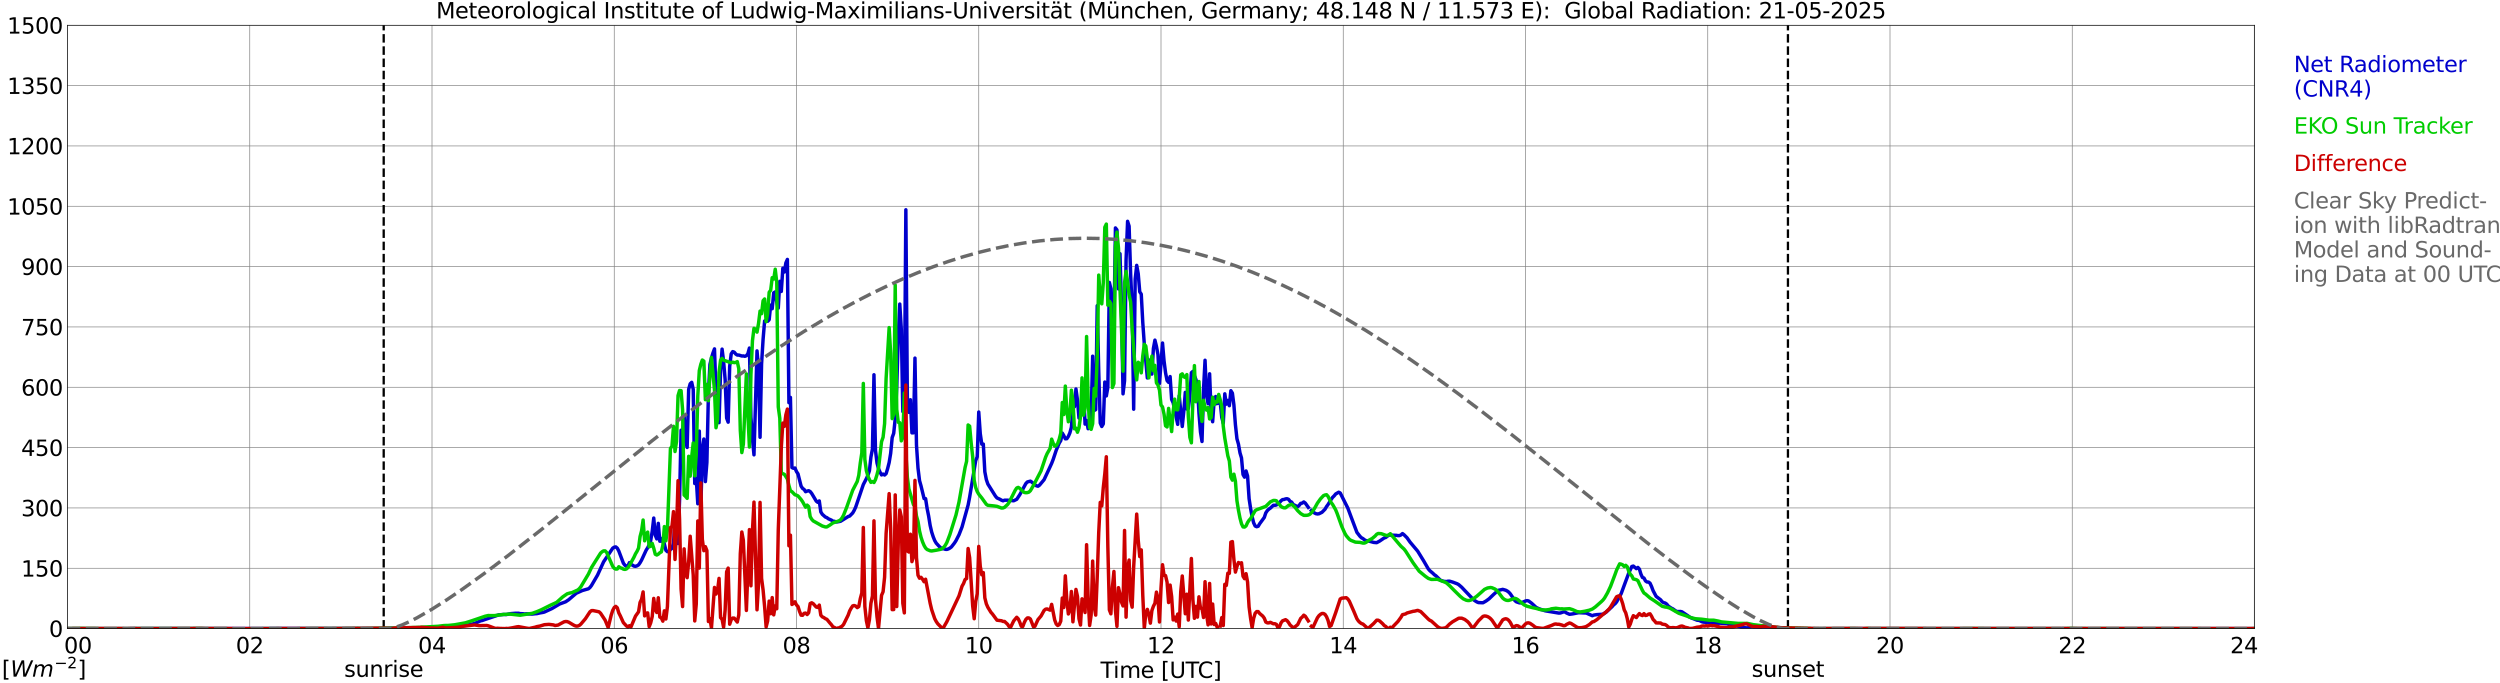 <?xml version="1.0" encoding="utf-8" standalone="no"?>
<!DOCTYPE svg PUBLIC "-//W3C//DTD SVG 1.1//EN"
  "http://www.w3.org/Graphics/SVG/1.1/DTD/svg11.dtd">
<svg xmlns:xlink="http://www.w3.org/1999/xlink" width="1085.4pt" height="296.64pt" viewBox="0 0 1085.4 296.64" xmlns="http://www.w3.org/2000/svg" version="1.1">
 <defs>
  <style type="text/css">*{stroke-linejoin: round; stroke-linecap: butt}</style>
 </defs>
 <g id="figure_1">
  <g id="patch_1">
   <path d="M 0 296.64 
L 1085.4 296.64 
L 1085.4 0 
L 0 0 
z
" style="fill: #ffffff"/>
  </g>
  <g id="axes_1">
   <g id="patch_2">
    <path d="M 29.306 272.909 
L 978.814 272.909 
L 978.814 10.976 
L 29.306 10.976 
z
" style="fill: #ffffff"/>
   </g>
   <g id="patch_3">
    <path d="M 978.814 272.909 
L 978.814 272.909 
L 978.814 10.976 
L 978.814 10.976 
z
" clip-path="url(#p08dde8d5ed)" style="fill: #d3d3d3; opacity: 0.25; stroke: #d3d3d3; stroke-linejoin: miter"/>
   </g>
   <g id="matplotlib.axis_1">
    <g id="xtick_1">
     <g id="line2d_1">
      <path d="M 29.306 272.909 
L 29.306 10.976 
" clip-path="url(#p08dde8d5ed)" style="fill: none; stroke: #808080; stroke-width: 0.3; stroke-linecap: square"/>
     </g>
     <g id="line2d_2"/>
     <g id="text_1">
      <!--    00 -->
      <g transform="translate(18.733 283.627) scale(0.095 -0.095)">
       <defs>
        <path id="DejaVuSans-20" transform="scale(0.016)"/>
        <path id="DejaVuSans-30" d="M 2034 4250 
Q 1547 4250 1301 3770 
Q 1056 3291 1056 2328 
Q 1056 1369 1301 889 
Q 1547 409 2034 409 
Q 2525 409 2770 889 
Q 3016 1369 3016 2328 
Q 3016 3291 2770 3770 
Q 2525 4250 2034 4250 
z
M 2034 4750 
Q 2819 4750 3233 4129 
Q 3647 3509 3647 2328 
Q 3647 1150 3233 529 
Q 2819 -91 2034 -91 
Q 1250 -91 836 529 
Q 422 1150 422 2328 
Q 422 3509 836 4129 
Q 1250 4750 2034 4750 
z
" transform="scale(0.016)"/>
       </defs>
       <use xlink:href="#DejaVuSans-20"/>
       <use xlink:href="#DejaVuSans-20" transform="translate(31.787 0)"/>
       <use xlink:href="#DejaVuSans-20" transform="translate(63.574 0)"/>
       <use xlink:href="#DejaVuSans-30" transform="translate(95.361 0)"/>
       <use xlink:href="#DejaVuSans-30" transform="translate(158.984 0)"/>
      </g>
     </g>
    </g>
    <g id="xtick_2">
     <g id="line2d_3">
      <path d="M 108.431 272.909 
L 108.431 10.976 
" clip-path="url(#p08dde8d5ed)" style="fill: none; stroke: #808080; stroke-width: 0.3; stroke-linecap: square"/>
     </g>
     <g id="line2d_4"/>
     <g id="text_2">
      <!-- 02 -->
      <g transform="translate(102.387 283.627) scale(0.095 -0.095)">
       <defs>
        <path id="DejaVuSans-32" d="M 1228 531 
L 3431 531 
L 3431 0 
L 469 0 
L 469 531 
Q 828 903 1448 1529 
Q 2069 2156 2228 2338 
Q 2531 2678 2651 2914 
Q 2772 3150 2772 3378 
Q 2772 3750 2511 3984 
Q 2250 4219 1831 4219 
Q 1534 4219 1204 4116 
Q 875 4013 500 3803 
L 500 4441 
Q 881 4594 1212 4672 
Q 1544 4750 1819 4750 
Q 2544 4750 2975 4387 
Q 3406 4025 3406 3419 
Q 3406 3131 3298 2873 
Q 3191 2616 2906 2266 
Q 2828 2175 2409 1742 
Q 1991 1309 1228 531 
z
" transform="scale(0.016)"/>
       </defs>
       <use xlink:href="#DejaVuSans-30"/>
       <use xlink:href="#DejaVuSans-32" transform="translate(63.623 0)"/>
      </g>
     </g>
    </g>
    <g id="xtick_3">
     <g id="line2d_5">
      <path d="M 187.557 272.909 
L 187.557 10.976 
" clip-path="url(#p08dde8d5ed)" style="fill: none; stroke: #808080; stroke-width: 0.3; stroke-linecap: square"/>
     </g>
     <g id="line2d_6"/>
     <g id="text_3">
      <!-- 04 -->
      <g transform="translate(181.513 283.627) scale(0.095 -0.095)">
       <defs>
        <path id="DejaVuSans-34" d="M 2419 4116 
L 825 1625 
L 2419 1625 
L 2419 4116 
z
M 2253 4666 
L 3047 4666 
L 3047 1625 
L 3713 1625 
L 3713 1100 
L 3047 1100 
L 3047 0 
L 2419 0 
L 2419 1100 
L 313 1100 
L 313 1709 
L 2253 4666 
z
" transform="scale(0.016)"/>
       </defs>
       <use xlink:href="#DejaVuSans-30"/>
       <use xlink:href="#DejaVuSans-34" transform="translate(63.623 0)"/>
      </g>
     </g>
    </g>
    <g id="xtick_4">
     <g id="line2d_7">
      <path d="M 266.683 272.909 
L 266.683 10.976 
" clip-path="url(#p08dde8d5ed)" style="fill: none; stroke: #808080; stroke-width: 0.3; stroke-linecap: square"/>
     </g>
     <g id="line2d_8"/>
     <g id="text_4">
      <!-- 06 -->
      <g transform="translate(260.638 283.627) scale(0.095 -0.095)">
       <defs>
        <path id="DejaVuSans-36" d="M 2113 2584 
Q 1688 2584 1439 2293 
Q 1191 2003 1191 1497 
Q 1191 994 1439 701 
Q 1688 409 2113 409 
Q 2538 409 2786 701 
Q 3034 994 3034 1497 
Q 3034 2003 2786 2293 
Q 2538 2584 2113 2584 
z
M 3366 4563 
L 3366 3988 
Q 3128 4100 2886 4159 
Q 2644 4219 2406 4219 
Q 1781 4219 1451 3797 
Q 1122 3375 1075 2522 
Q 1259 2794 1537 2939 
Q 1816 3084 2150 3084 
Q 2853 3084 3261 2657 
Q 3669 2231 3669 1497 
Q 3669 778 3244 343 
Q 2819 -91 2113 -91 
Q 1303 -91 875 529 
Q 447 1150 447 2328 
Q 447 3434 972 4092 
Q 1497 4750 2381 4750 
Q 2619 4750 2861 4703 
Q 3103 4656 3366 4563 
z
" transform="scale(0.016)"/>
       </defs>
       <use xlink:href="#DejaVuSans-30"/>
       <use xlink:href="#DejaVuSans-36" transform="translate(63.623 0)"/>
      </g>
     </g>
    </g>
    <g id="xtick_5">
     <g id="line2d_9">
      <path d="M 345.808 272.909 
L 345.808 10.976 
" clip-path="url(#p08dde8d5ed)" style="fill: none; stroke: #808080; stroke-width: 0.3; stroke-linecap: square"/>
     </g>
     <g id="line2d_10"/>
     <g id="text_5">
      <!-- 08 -->
      <g transform="translate(339.764 283.627) scale(0.095 -0.095)">
       <defs>
        <path id="DejaVuSans-38" d="M 2034 2216 
Q 1584 2216 1326 1975 
Q 1069 1734 1069 1313 
Q 1069 891 1326 650 
Q 1584 409 2034 409 
Q 2484 409 2743 651 
Q 3003 894 3003 1313 
Q 3003 1734 2745 1975 
Q 2488 2216 2034 2216 
z
M 1403 2484 
Q 997 2584 770 2862 
Q 544 3141 544 3541 
Q 544 4100 942 4425 
Q 1341 4750 2034 4750 
Q 2731 4750 3128 4425 
Q 3525 4100 3525 3541 
Q 3525 3141 3298 2862 
Q 3072 2584 2669 2484 
Q 3125 2378 3379 2068 
Q 3634 1759 3634 1313 
Q 3634 634 3220 271 
Q 2806 -91 2034 -91 
Q 1263 -91 848 271 
Q 434 634 434 1313 
Q 434 1759 690 2068 
Q 947 2378 1403 2484 
z
M 1172 3481 
Q 1172 3119 1398 2916 
Q 1625 2713 2034 2713 
Q 2441 2713 2670 2916 
Q 2900 3119 2900 3481 
Q 2900 3844 2670 4047 
Q 2441 4250 2034 4250 
Q 1625 4250 1398 4047 
Q 1172 3844 1172 3481 
z
" transform="scale(0.016)"/>
       </defs>
       <use xlink:href="#DejaVuSans-30"/>
       <use xlink:href="#DejaVuSans-38" transform="translate(63.623 0)"/>
      </g>
     </g>
    </g>
    <g id="xtick_6">
     <g id="line2d_11">
      <path d="M 424.934 272.909 
L 424.934 10.976 
" clip-path="url(#p08dde8d5ed)" style="fill: none; stroke: #808080; stroke-width: 0.3; stroke-linecap: square"/>
     </g>
     <g id="line2d_12"/>
     <g id="text_6">
      <!-- 10 -->
      <g transform="translate(418.89 283.627) scale(0.095 -0.095)">
       <defs>
        <path id="DejaVuSans-31" d="M 794 531 
L 1825 531 
L 1825 4091 
L 703 3866 
L 703 4441 
L 1819 4666 
L 2450 4666 
L 2450 531 
L 3481 531 
L 3481 0 
L 794 0 
L 794 531 
z
" transform="scale(0.016)"/>
       </defs>
       <use xlink:href="#DejaVuSans-31"/>
       <use xlink:href="#DejaVuSans-30" transform="translate(63.623 0)"/>
      </g>
     </g>
    </g>
    <g id="xtick_7">
     <g id="line2d_13">
      <path d="M 504.06 272.909 
L 504.06 10.976 
" clip-path="url(#p08dde8d5ed)" style="fill: none; stroke: #808080; stroke-width: 0.3; stroke-linecap: square"/>
     </g>
     <g id="line2d_14"/>
     <g id="text_7">
      <!-- 12 -->
      <g transform="translate(498.015 283.627) scale(0.095 -0.095)">
       <use xlink:href="#DejaVuSans-31"/>
       <use xlink:href="#DejaVuSans-32" transform="translate(63.623 0)"/>
      </g>
     </g>
    </g>
    <g id="xtick_8">
     <g id="line2d_15">
      <path d="M 583.185 272.909 
L 583.185 10.976 
" clip-path="url(#p08dde8d5ed)" style="fill: none; stroke: #808080; stroke-width: 0.3; stroke-linecap: square"/>
     </g>
     <g id="line2d_16"/>
     <g id="text_8">
      <!-- 14 -->
      <g transform="translate(577.141 283.627) scale(0.095 -0.095)">
       <use xlink:href="#DejaVuSans-31"/>
       <use xlink:href="#DejaVuSans-34" transform="translate(63.623 0)"/>
      </g>
     </g>
    </g>
    <g id="xtick_9">
     <g id="line2d_17">
      <path d="M 662.311 272.909 
L 662.311 10.976 
" clip-path="url(#p08dde8d5ed)" style="fill: none; stroke: #808080; stroke-width: 0.3; stroke-linecap: square"/>
     </g>
     <g id="line2d_18"/>
     <g id="text_9">
      <!-- 16 -->
      <g transform="translate(656.267 283.627) scale(0.095 -0.095)">
       <use xlink:href="#DejaVuSans-31"/>
       <use xlink:href="#DejaVuSans-36" transform="translate(63.623 0)"/>
      </g>
     </g>
    </g>
    <g id="xtick_10">
     <g id="line2d_19">
      <path d="M 741.437 272.909 
L 741.437 10.976 
" clip-path="url(#p08dde8d5ed)" style="fill: none; stroke: #808080; stroke-width: 0.3; stroke-linecap: square"/>
     </g>
     <g id="line2d_20"/>
     <g id="text_10">
      <!-- 18 -->
      <g transform="translate(735.392 283.627) scale(0.095 -0.095)">
       <use xlink:href="#DejaVuSans-31"/>
       <use xlink:href="#DejaVuSans-38" transform="translate(63.623 0)"/>
      </g>
     </g>
    </g>
    <g id="xtick_11">
     <g id="line2d_21">
      <path d="M 820.562 272.909 
L 820.562 10.976 
" clip-path="url(#p08dde8d5ed)" style="fill: none; stroke: #808080; stroke-width: 0.3; stroke-linecap: square"/>
     </g>
     <g id="line2d_22"/>
     <g id="text_11">
      <!-- 20 -->
      <g transform="translate(814.518 283.627) scale(0.095 -0.095)">
       <use xlink:href="#DejaVuSans-32"/>
       <use xlink:href="#DejaVuSans-30" transform="translate(63.623 0)"/>
      </g>
     </g>
    </g>
    <g id="xtick_12">
     <g id="line2d_23">
      <path d="M 899.688 272.909 
L 899.688 10.976 
" clip-path="url(#p08dde8d5ed)" style="fill: none; stroke: #808080; stroke-width: 0.3; stroke-linecap: square"/>
     </g>
     <g id="line2d_24"/>
     <g id="text_12">
      <!-- 22 -->
      <g transform="translate(893.644 283.627) scale(0.095 -0.095)">
       <use xlink:href="#DejaVuSans-32"/>
       <use xlink:href="#DejaVuSans-32" transform="translate(63.623 0)"/>
      </g>
     </g>
    </g>
    <g id="xtick_13">
     <g id="line2d_25">
      <path d="M 978.814 272.909 
L 978.814 10.976 
" clip-path="url(#p08dde8d5ed)" style="fill: none; stroke: #808080; stroke-width: 0.3; stroke-linecap: square"/>
     </g>
     <g id="line2d_26"/>
     <g id="text_13">
      <!-- 24    -->
      <g transform="translate(968.241 283.627) scale(0.095 -0.095)">
       <use xlink:href="#DejaVuSans-32"/>
       <use xlink:href="#DejaVuSans-34" transform="translate(63.623 0)"/>
       <use xlink:href="#DejaVuSans-20" transform="translate(127.246 0)"/>
       <use xlink:href="#DejaVuSans-20" transform="translate(159.033 0)"/>
       <use xlink:href="#DejaVuSans-20" transform="translate(190.82 0)"/>
      </g>
     </g>
    </g>
    <g id="text_14">
     <!-- Time [UTC] -->
     <g transform="translate(477.806 294.322) scale(0.095 -0.095)">
      <defs>
       <path id="DejaVuSans-54" d="M -19 4666 
L 3928 4666 
L 3928 4134 
L 2272 4134 
L 2272 0 
L 1638 0 
L 1638 4134 
L -19 4134 
L -19 4666 
z
" transform="scale(0.016)"/>
       <path id="DejaVuSans-69" d="M 603 3500 
L 1178 3500 
L 1178 0 
L 603 0 
L 603 3500 
z
M 603 4863 
L 1178 4863 
L 1178 4134 
L 603 4134 
L 603 4863 
z
" transform="scale(0.016)"/>
       <path id="DejaVuSans-6d" d="M 3328 2828 
Q 3544 3216 3844 3400 
Q 4144 3584 4550 3584 
Q 5097 3584 5394 3201 
Q 5691 2819 5691 2113 
L 5691 0 
L 5113 0 
L 5113 2094 
Q 5113 2597 4934 2840 
Q 4756 3084 4391 3084 
Q 3944 3084 3684 2787 
Q 3425 2491 3425 1978 
L 3425 0 
L 2847 0 
L 2847 2094 
Q 2847 2600 2669 2842 
Q 2491 3084 2119 3084 
Q 1678 3084 1418 2786 
Q 1159 2488 1159 1978 
L 1159 0 
L 581 0 
L 581 3500 
L 1159 3500 
L 1159 2956 
Q 1356 3278 1631 3431 
Q 1906 3584 2284 3584 
Q 2666 3584 2933 3390 
Q 3200 3197 3328 2828 
z
" transform="scale(0.016)"/>
       <path id="DejaVuSans-65" d="M 3597 1894 
L 3597 1613 
L 953 1613 
Q 991 1019 1311 708 
Q 1631 397 2203 397 
Q 2534 397 2845 478 
Q 3156 559 3463 722 
L 3463 178 
Q 3153 47 2828 -22 
Q 2503 -91 2169 -91 
Q 1331 -91 842 396 
Q 353 884 353 1716 
Q 353 2575 817 3079 
Q 1281 3584 2069 3584 
Q 2775 3584 3186 3129 
Q 3597 2675 3597 1894 
z
M 3022 2063 
Q 3016 2534 2758 2815 
Q 2500 3097 2075 3097 
Q 1594 3097 1305 2825 
Q 1016 2553 972 2059 
L 3022 2063 
z
" transform="scale(0.016)"/>
       <path id="DejaVuSans-5b" d="M 550 4863 
L 1875 4863 
L 1875 4416 
L 1125 4416 
L 1125 -397 
L 1875 -397 
L 1875 -844 
L 550 -844 
L 550 4863 
z
" transform="scale(0.016)"/>
       <path id="DejaVuSans-55" d="M 556 4666 
L 1191 4666 
L 1191 1831 
Q 1191 1081 1462 751 
Q 1734 422 2344 422 
Q 2950 422 3222 751 
Q 3494 1081 3494 1831 
L 3494 4666 
L 4128 4666 
L 4128 1753 
Q 4128 841 3676 375 
Q 3225 -91 2344 -91 
Q 1459 -91 1007 375 
Q 556 841 556 1753 
L 556 4666 
z
" transform="scale(0.016)"/>
       <path id="DejaVuSans-43" d="M 4122 4306 
L 4122 3641 
Q 3803 3938 3442 4084 
Q 3081 4231 2675 4231 
Q 1875 4231 1450 3742 
Q 1025 3253 1025 2328 
Q 1025 1406 1450 917 
Q 1875 428 2675 428 
Q 3081 428 3442 575 
Q 3803 722 4122 1019 
L 4122 359 
Q 3791 134 3420 21 
Q 3050 -91 2638 -91 
Q 1578 -91 968 557 
Q 359 1206 359 2328 
Q 359 3453 968 4101 
Q 1578 4750 2638 4750 
Q 3056 4750 3426 4639 
Q 3797 4528 4122 4306 
z
" transform="scale(0.016)"/>
       <path id="DejaVuSans-5d" d="M 1947 4863 
L 1947 -844 
L 622 -844 
L 622 -397 
L 1369 -397 
L 1369 4416 
L 622 4416 
L 622 4863 
L 1947 4863 
z
" transform="scale(0.016)"/>
      </defs>
      <use xlink:href="#DejaVuSans-54"/>
      <use xlink:href="#DejaVuSans-69" transform="translate(57.959 0)"/>
      <use xlink:href="#DejaVuSans-6d" transform="translate(85.742 0)"/>
      <use xlink:href="#DejaVuSans-65" transform="translate(183.154 0)"/>
      <use xlink:href="#DejaVuSans-20" transform="translate(244.678 0)"/>
      <use xlink:href="#DejaVuSans-5b" transform="translate(276.465 0)"/>
      <use xlink:href="#DejaVuSans-55" transform="translate(315.479 0)"/>
      <use xlink:href="#DejaVuSans-54" transform="translate(388.672 0)"/>
      <use xlink:href="#DejaVuSans-43" transform="translate(443.881 0)"/>
      <use xlink:href="#DejaVuSans-5d" transform="translate(513.705 0)"/>
     </g>
    </g>
   </g>
   <g id="matplotlib.axis_2">
    <g id="ytick_1">
     <g id="line2d_27">
      <path d="M 29.306 272.909 
L 978.814 272.909 
" clip-path="url(#p08dde8d5ed)" style="fill: none; stroke: #808080; stroke-width: 0.3; stroke-linecap: square"/>
     </g>
     <g id="line2d_28"/>
     <g id="text_15">
      <!-- 0 -->
      <g transform="translate(21.261 276.518) scale(0.095 -0.095)">
       <use xlink:href="#DejaVuSans-30"/>
      </g>
     </g>
    </g>
    <g id="ytick_2">
     <g id="line2d_29">
      <path d="M 29.306 246.715 
L 978.814 246.715 
" clip-path="url(#p08dde8d5ed)" style="fill: none; stroke: #808080; stroke-width: 0.3; stroke-linecap: square"/>
     </g>
     <g id="line2d_30"/>
     <g id="text_16">
      <!-- 150 -->
      <g transform="translate(9.173 250.325) scale(0.095 -0.095)">
       <defs>
        <path id="DejaVuSans-35" d="M 691 4666 
L 3169 4666 
L 3169 4134 
L 1269 4134 
L 1269 2991 
Q 1406 3038 1543 3061 
Q 1681 3084 1819 3084 
Q 2600 3084 3056 2656 
Q 3513 2228 3513 1497 
Q 3513 744 3044 326 
Q 2575 -91 1722 -91 
Q 1428 -91 1123 -41 
Q 819 9 494 109 
L 494 744 
Q 775 591 1075 516 
Q 1375 441 1709 441 
Q 2250 441 2565 725 
Q 2881 1009 2881 1497 
Q 2881 1984 2565 2268 
Q 2250 2553 1709 2553 
Q 1456 2553 1204 2497 
Q 953 2441 691 2322 
L 691 4666 
z
" transform="scale(0.016)"/>
       </defs>
       <use xlink:href="#DejaVuSans-31"/>
       <use xlink:href="#DejaVuSans-35" transform="translate(63.623 0)"/>
       <use xlink:href="#DejaVuSans-30" transform="translate(127.246 0)"/>
      </g>
     </g>
    </g>
    <g id="ytick_3">
     <g id="line2d_31">
      <path d="M 29.306 220.522 
L 978.814 220.522 
" clip-path="url(#p08dde8d5ed)" style="fill: none; stroke: #808080; stroke-width: 0.3; stroke-linecap: square"/>
     </g>
     <g id="line2d_32"/>
     <g id="text_17">
      <!-- 300 -->
      <g transform="translate(9.173 224.131) scale(0.095 -0.095)">
       <defs>
        <path id="DejaVuSans-33" d="M 2597 2516 
Q 3050 2419 3304 2112 
Q 3559 1806 3559 1356 
Q 3559 666 3084 287 
Q 2609 -91 1734 -91 
Q 1441 -91 1130 -33 
Q 819 25 488 141 
L 488 750 
Q 750 597 1062 519 
Q 1375 441 1716 441 
Q 2309 441 2620 675 
Q 2931 909 2931 1356 
Q 2931 1769 2642 2001 
Q 2353 2234 1838 2234 
L 1294 2234 
L 1294 2753 
L 1863 2753 
Q 2328 2753 2575 2939 
Q 2822 3125 2822 3475 
Q 2822 3834 2567 4026 
Q 2313 4219 1838 4219 
Q 1578 4219 1281 4162 
Q 984 4106 628 3988 
L 628 4550 
Q 988 4650 1302 4700 
Q 1616 4750 1894 4750 
Q 2613 4750 3031 4423 
Q 3450 4097 3450 3541 
Q 3450 3153 3228 2886 
Q 3006 2619 2597 2516 
z
" transform="scale(0.016)"/>
       </defs>
       <use xlink:href="#DejaVuSans-33"/>
       <use xlink:href="#DejaVuSans-30" transform="translate(63.623 0)"/>
       <use xlink:href="#DejaVuSans-30" transform="translate(127.246 0)"/>
      </g>
     </g>
    </g>
    <g id="ytick_4">
     <g id="line2d_33">
      <path d="M 29.306 194.329 
L 978.814 194.329 
" clip-path="url(#p08dde8d5ed)" style="fill: none; stroke: #808080; stroke-width: 0.3; stroke-linecap: square"/>
     </g>
     <g id="line2d_34"/>
     <g id="text_18">
      <!-- 450 -->
      <g transform="translate(9.173 197.938) scale(0.095 -0.095)">
       <use xlink:href="#DejaVuSans-34"/>
       <use xlink:href="#DejaVuSans-35" transform="translate(63.623 0)"/>
       <use xlink:href="#DejaVuSans-30" transform="translate(127.246 0)"/>
      </g>
     </g>
    </g>
    <g id="ytick_5">
     <g id="line2d_35">
      <path d="M 29.306 168.136 
L 978.814 168.136 
" clip-path="url(#p08dde8d5ed)" style="fill: none; stroke: #808080; stroke-width: 0.3; stroke-linecap: square"/>
     </g>
     <g id="line2d_36"/>
     <g id="text_19">
      <!-- 600 -->
      <g transform="translate(9.173 171.745) scale(0.095 -0.095)">
       <use xlink:href="#DejaVuSans-36"/>
       <use xlink:href="#DejaVuSans-30" transform="translate(63.623 0)"/>
       <use xlink:href="#DejaVuSans-30" transform="translate(127.246 0)"/>
      </g>
     </g>
    </g>
    <g id="ytick_6">
     <g id="line2d_37">
      <path d="M 29.306 141.942 
L 978.814 141.942 
" clip-path="url(#p08dde8d5ed)" style="fill: none; stroke: #808080; stroke-width: 0.3; stroke-linecap: square"/>
     </g>
     <g id="line2d_38"/>
     <g id="text_20">
      <!-- 750 -->
      <g transform="translate(9.173 145.551) scale(0.095 -0.095)">
       <defs>
        <path id="DejaVuSans-37" d="M 525 4666 
L 3525 4666 
L 3525 4397 
L 1831 0 
L 1172 0 
L 2766 4134 
L 525 4134 
L 525 4666 
z
" transform="scale(0.016)"/>
       </defs>
       <use xlink:href="#DejaVuSans-37"/>
       <use xlink:href="#DejaVuSans-35" transform="translate(63.623 0)"/>
       <use xlink:href="#DejaVuSans-30" transform="translate(127.246 0)"/>
      </g>
     </g>
    </g>
    <g id="ytick_7">
     <g id="line2d_39">
      <path d="M 29.306 115.749 
L 978.814 115.749 
" clip-path="url(#p08dde8d5ed)" style="fill: none; stroke: #808080; stroke-width: 0.3; stroke-linecap: square"/>
     </g>
     <g id="line2d_40"/>
     <g id="text_21">
      <!-- 900 -->
      <g transform="translate(9.173 119.358) scale(0.095 -0.095)">
       <defs>
        <path id="DejaVuSans-39" d="M 703 97 
L 703 672 
Q 941 559 1184 500 
Q 1428 441 1663 441 
Q 2288 441 2617 861 
Q 2947 1281 2994 2138 
Q 2813 1869 2534 1725 
Q 2256 1581 1919 1581 
Q 1219 1581 811 2004 
Q 403 2428 403 3163 
Q 403 3881 828 4315 
Q 1253 4750 1959 4750 
Q 2769 4750 3195 4129 
Q 3622 3509 3622 2328 
Q 3622 1225 3098 567 
Q 2575 -91 1691 -91 
Q 1453 -91 1209 -44 
Q 966 3 703 97 
z
M 1959 2075 
Q 2384 2075 2632 2365 
Q 2881 2656 2881 3163 
Q 2881 3666 2632 3958 
Q 2384 4250 1959 4250 
Q 1534 4250 1286 3958 
Q 1038 3666 1038 3163 
Q 1038 2656 1286 2365 
Q 1534 2075 1959 2075 
z
" transform="scale(0.016)"/>
       </defs>
       <use xlink:href="#DejaVuSans-39"/>
       <use xlink:href="#DejaVuSans-30" transform="translate(63.623 0)"/>
       <use xlink:href="#DejaVuSans-30" transform="translate(127.246 0)"/>
      </g>
     </g>
    </g>
    <g id="ytick_8">
     <g id="line2d_41">
      <path d="M 29.306 89.556 
L 978.814 89.556 
" clip-path="url(#p08dde8d5ed)" style="fill: none; stroke: #808080; stroke-width: 0.3; stroke-linecap: square"/>
     </g>
     <g id="line2d_42"/>
     <g id="text_22">
      <!-- 1050 -->
      <g transform="translate(3.128 93.165) scale(0.095 -0.095)">
       <use xlink:href="#DejaVuSans-31"/>
       <use xlink:href="#DejaVuSans-30" transform="translate(63.623 0)"/>
       <use xlink:href="#DejaVuSans-35" transform="translate(127.246 0)"/>
       <use xlink:href="#DejaVuSans-30" transform="translate(190.869 0)"/>
      </g>
     </g>
    </g>
    <g id="ytick_9">
     <g id="line2d_43">
      <path d="M 29.306 63.362 
L 978.814 63.362 
" clip-path="url(#p08dde8d5ed)" style="fill: none; stroke: #808080; stroke-width: 0.3; stroke-linecap: square"/>
     </g>
     <g id="line2d_44"/>
     <g id="text_23">
      <!-- 1200 -->
      <g transform="translate(3.128 66.972) scale(0.095 -0.095)">
       <use xlink:href="#DejaVuSans-31"/>
       <use xlink:href="#DejaVuSans-32" transform="translate(63.623 0)"/>
       <use xlink:href="#DejaVuSans-30" transform="translate(127.246 0)"/>
       <use xlink:href="#DejaVuSans-30" transform="translate(190.869 0)"/>
      </g>
     </g>
    </g>
    <g id="ytick_10">
     <g id="line2d_45">
      <path d="M 29.306 37.169 
L 978.814 37.169 
" clip-path="url(#p08dde8d5ed)" style="fill: none; stroke: #808080; stroke-width: 0.3; stroke-linecap: square"/>
     </g>
     <g id="line2d_46"/>
     <g id="text_24">
      <!-- 1350 -->
      <g transform="translate(3.128 40.778) scale(0.095 -0.095)">
       <use xlink:href="#DejaVuSans-31"/>
       <use xlink:href="#DejaVuSans-33" transform="translate(63.623 0)"/>
       <use xlink:href="#DejaVuSans-35" transform="translate(127.246 0)"/>
       <use xlink:href="#DejaVuSans-30" transform="translate(190.869 0)"/>
      </g>
     </g>
    </g>
    <g id="ytick_11">
     <g id="line2d_47">
      <path d="M 29.306 10.976 
L 978.814 10.976 
" clip-path="url(#p08dde8d5ed)" style="fill: none; stroke: #808080; stroke-width: 0.3; stroke-linecap: square"/>
     </g>
     <g id="line2d_48"/>
     <g id="text_25">
      <!-- 1500 -->
      <g transform="translate(3.128 14.585) scale(0.095 -0.095)">
       <use xlink:href="#DejaVuSans-31"/>
       <use xlink:href="#DejaVuSans-35" transform="translate(63.623 0)"/>
       <use xlink:href="#DejaVuSans-30" transform="translate(127.246 0)"/>
       <use xlink:href="#DejaVuSans-30" transform="translate(190.869 0)"/>
      </g>
     </g>
    </g>
   </g>
   <g id="line2d_49">
    <path d="M 166.589 272.909 
L 166.589 10.976 
" clip-path="url(#p08dde8d5ed)" style="fill: none; stroke-dasharray: 3.7,1.6; stroke-dashoffset: 0; stroke: #000000"/>
   </g>
   <g id="line2d_50">
    <path d="M 776.252 272.909 
L 776.252 10.976 
" clip-path="url(#p08dde8d5ed)" style="fill: none; stroke-dasharray: 3.7,1.6; stroke-dashoffset: 0; stroke: #000000"/>
   </g>
   <g id="line2d_51">
    <path d="M 29.306 272.909 
L 167.776 272.842 
L 170.413 272.694 
L 171.073 272.909 
L 183.601 272.802 
L 185.579 272.518 
L 186.898 272.289 
L 188.216 272.207 
L 190.854 272.099 
L 192.173 272.235 
L 193.492 271.856 
L 194.81 271.762 
L 199.426 271.545 
L 200.745 271.639 
L 202.723 271.451 
L 206.02 270.695 
L 208.657 269.533 
L 209.317 269.411 
L 210.635 268.94 
L 216.57 266.954 
L 218.548 266.778 
L 219.867 266.806 
L 221.845 266.401 
L 223.823 266.252 
L 225.142 266.238 
L 225.801 266.413 
L 227.12 266.467 
L 227.779 266.575 
L 228.439 266.495 
L 231.076 266.615 
L 232.395 266.455 
L 233.054 266.427 
L 234.373 266.116 
L 235.692 265.887 
L 236.351 265.725 
L 239.648 264.199 
L 242.945 262.241 
L 245.583 261.268 
L 246.901 260.376 
L 250.198 257.554 
L 252.836 256.379 
L 255.473 255.623 
L 256.133 255.069 
L 256.792 254.205 
L 259.43 249.681 
L 260.748 246.791 
L 262.067 243.901 
L 263.386 241.941 
L 266.023 237.998 
L 266.683 237.567 
L 267.342 237.445 
L 268.002 237.998 
L 268.661 239.242 
L 270.639 244.494 
L 271.298 245.387 
L 271.958 245.846 
L 272.617 245.738 
L 273.277 244.266 
L 273.936 245.062 
L 274.595 245.359 
L 275.255 245.778 
L 275.914 245.872 
L 276.573 245.656 
L 277.233 245.25 
L 277.892 244.32 
L 278.552 243.157 
L 280.53 238.877 
L 281.189 237.824 
L 281.849 236.54 
L 282.508 234.663 
L 283.167 230.678 
L 283.827 224.926 
L 284.486 232.353 
L 285.145 233.973 
L 285.805 227.221 
L 286.464 234.974 
L 287.124 234.96 
L 287.783 233.568 
L 289.102 238.943 
L 289.761 239.525 
L 290.42 239.296 
L 291.08 238.566 
L 291.739 238.08 
L 292.399 235.864 
L 293.058 226.047 
L 293.717 234.204 
L 294.377 235.987 
L 295.036 217.024 
L 295.696 186.787 
L 296.355 187.475 
L 297.014 180.317 
L 297.674 191.73 
L 298.333 194.256 
L 298.992 169.054 
L 299.652 166.623 
L 300.311 166.002 
L 300.971 169.042 
L 301.63 209.921 
L 302.289 207.761 
L 302.949 218.713 
L 303.608 187.166 
L 304.267 221.374 
L 304.927 195.026 
L 305.586 190.609 
L 306.246 209.084 
L 306.905 200.751 
L 307.564 170.905 
L 308.224 158.196 
L 308.883 155.454 
L 309.543 153.24 
L 310.202 151.471 
L 310.861 170.716 
L 311.521 165.719 
L 312.18 183.492 
L 312.839 161.086 
L 313.499 151.58 
L 314.158 156.954 
L 314.818 164.678 
L 315.477 181.506 
L 316.136 183.289 
L 316.796 159.101 
L 317.455 153.645 
L 318.114 152.659 
L 318.774 152.902 
L 319.433 153.7 
L 320.093 154.159 
L 320.752 154.145 
L 322.071 154.564 
L 322.73 154.536 
L 323.39 154.698 
L 324.049 154.442 
L 324.708 153.563 
L 325.368 151.106 
L 326.027 181.141 
L 326.686 190.555 
L 327.346 197.47 
L 328.665 152.348 
L 329.324 159.817 
L 329.983 189.853 
L 330.643 157.994 
L 331.302 147.312 
L 331.961 139.37 
L 332.621 138.965 
L 333.28 139.492 
L 333.94 138.817 
L 334.599 132.455 
L 335.258 134.021 
L 335.918 127.12 
L 336.577 126.743 
L 337.236 131.131 
L 337.896 133.765 
L 338.555 122.151 
L 339.215 126.527 
L 339.874 116.465 
L 340.533 118.099 
L 341.193 114.142 
L 341.852 112.63 
L 342.512 174.822 
L 343.171 172.54 
L 343.83 202.994 
L 344.49 203.317 
L 345.149 203.196 
L 345.808 204.749 
L 346.468 205.747 
L 347.787 211.028 
L 348.446 212.041 
L 349.105 212.488 
L 349.765 213.473 
L 350.424 213.204 
L 351.083 213.055 
L 351.743 213.406 
L 352.402 214.229 
L 354.38 217.566 
L 355.04 218.091 
L 355.699 217.484 
L 356.359 222.251 
L 357.018 223.292 
L 358.337 224.467 
L 358.996 224.736 
L 359.655 225.237 
L 360.974 225.817 
L 361.634 226.276 
L 362.293 226.33 
L 362.952 226.601 
L 363.612 226.573 
L 364.93 226.316 
L 368.227 224.277 
L 368.887 224.048 
L 370.206 222.71 
L 370.865 221.563 
L 371.524 220.117 
L 374.821 210.366 
L 376.14 207.815 
L 376.799 206.343 
L 377.459 204.398 
L 378.118 198.441 
L 378.777 194.944 
L 379.437 162.707 
L 380.096 195.485 
L 380.756 200.98 
L 381.415 203.493 
L 382.074 204.991 
L 382.734 206.194 
L 383.393 205.829 
L 384.053 206.235 
L 384.712 205.641 
L 385.371 203.453 
L 386.031 200.82 
L 386.69 196.821 
L 387.349 189.974 
L 388.009 188.125 
L 388.668 181.789 
L 389.328 168.204 
L 389.987 146.406 
L 390.646 132.01 
L 391.306 142.854 
L 391.965 178.671 
L 392.624 177.455 
L 393.284 91.075 
L 393.943 173.524 
L 394.603 179.021 
L 395.262 173.552 
L 395.921 187.934 
L 396.581 187.908 
L 397.24 155.482 
L 397.899 193.229 
L 398.559 203.222 
L 399.218 208.651 
L 399.878 211.002 
L 401.196 216.457 
L 401.856 216.511 
L 402.515 220.753 
L 403.175 224.048 
L 403.834 228.127 
L 404.493 230.989 
L 405.153 233.029 
L 405.812 234.689 
L 406.471 235.81 
L 407.79 237.256 
L 408.45 237.836 
L 409.109 238.201 
L 409.768 238.255 
L 410.428 238.486 
L 411.087 238.526 
L 411.746 238.323 
L 412.406 237.958 
L 413.065 237.459 
L 414.384 235.77 
L 415.043 234.757 
L 416.362 232.164 
L 417.681 228.775 
L 420.318 219.267 
L 420.978 215.823 
L 423.615 199.955 
L 424.275 198.307 
L 424.934 178.887 
L 425.593 188.313 
L 426.253 192.838 
L 426.912 192.797 
L 427.572 204.831 
L 428.231 208.22 
L 428.89 210.151 
L 432.187 215.404 
L 432.847 216.188 
L 434.165 216.782 
L 434.825 217.173 
L 435.484 217.43 
L 436.144 217.161 
L 437.462 217.161 
L 440.1 217.417 
L 441.419 216.782 
L 442.737 214.796 
L 444.056 212.38 
L 445.375 209.949 
L 446.034 209.247 
L 447.353 208.894 
L 448.012 209.353 
L 449.331 210.543 
L 449.991 210.907 
L 450.65 211.096 
L 451.309 210.637 
L 453.287 208.274 
L 455.266 204.047 
L 456.584 201.171 
L 457.244 199.468 
L 458.563 195.497 
L 459.881 192.364 
L 460.541 191.297 
L 461.2 188.028 
L 461.859 189.123 
L 462.519 190.527 
L 463.178 190.461 
L 463.838 189.46 
L 464.497 187.922 
L 465.156 185.503 
L 465.816 176.888 
L 466.475 176.617 
L 467.134 168.879 
L 467.794 173.687 
L 468.453 181.492 
L 469.772 176.982 
L 470.431 169.85 
L 471.091 184.126 
L 471.75 182.531 
L 472.409 186.125 
L 473.069 184.328 
L 473.728 180.534 
L 474.388 154.644 
L 475.047 178.211 
L 475.706 177.846 
L 476.366 132.738 
L 477.025 161.221 
L 477.685 183.666 
L 478.344 185.166 
L 479.003 184.045 
L 479.663 165.867 
L 480.322 171.89 
L 480.981 168.136 
L 481.641 122.624 
L 482.3 125.392 
L 482.96 150.214 
L 483.619 141.693 
L 484.278 98.963 
L 484.938 99.813 
L 485.597 125.446 
L 486.256 110.158 
L 486.916 133.494 
L 487.575 170.985 
L 488.235 165.314 
L 488.894 112.845 
L 489.553 96.085 
L 490.213 98.192 
L 490.872 118.936 
L 491.532 133.468 
L 492.191 177.656 
L 492.85 121.218 
L 493.51 115.209 
L 494.169 118.828 
L 494.828 126.701 
L 495.488 127.702 
L 496.147 140.044 
L 496.807 149.364 
L 498.125 164.084 
L 498.785 157.925 
L 499.444 156.225 
L 500.103 162.41 
L 500.763 151.267 
L 501.422 147.675 
L 502.082 150.39 
L 502.741 153.968 
L 503.4 166.487 
L 504.719 148.931 
L 505.379 156.67 
L 506.038 161.856 
L 506.697 165.232 
L 507.357 166.002 
L 508.016 163.491 
L 508.675 173.416 
L 509.335 174.848 
L 510.654 181.127 
L 511.313 184.234 
L 511.972 171.836 
L 513.291 185.152 
L 513.95 178.602 
L 514.61 170.338 
L 515.269 177.562 
L 515.929 177.333 
L 516.588 172.106 
L 517.247 161.828 
L 517.907 161.248 
L 518.566 163.192 
L 519.226 164.772 
L 519.885 167.285 
L 520.544 179.427 
L 521.204 187.597 
L 521.863 191.675 
L 522.522 168.974 
L 523.182 156.413 
L 523.841 171.822 
L 524.501 175.293 
L 525.16 162.287 
L 525.819 179.264 
L 526.479 183.099 
L 527.138 173.93 
L 527.797 172.147 
L 528.457 175.171 
M 529.776 174.712 
L 530.435 181.208 
L 531.094 183.735 
L 531.754 170.985 
L 532.413 175.47 
L 533.073 173.861 
L 533.732 176.144 
L 534.391 169.622 
L 535.051 170.689 
L 535.71 175.821 
L 536.369 184.409 
L 537.029 190.487 
L 537.688 192.836 
L 538.348 196.604 
L 539.007 198.82 
L 539.666 206.018 
L 540.326 207.165 
L 540.985 204.478 
L 541.644 206.666 
L 542.304 216.485 
L 542.963 220.793 
L 543.623 224.345 
L 544.282 226.992 
L 544.941 228.368 
L 545.601 228.679 
L 546.26 228.476 
L 546.919 227.355 
L 548.898 224.655 
L 549.557 222.682 
L 550.216 221.697 
L 550.876 221.062 
L 551.535 220.616 
L 552.854 219.361 
L 553.513 219.387 
L 554.173 219.239 
L 554.832 218.645 
L 555.491 218.266 
L 556.151 217.43 
L 556.81 216.916 
L 557.47 216.848 
L 558.129 216.605 
L 558.788 216.525 
L 559.448 216.794 
L 560.107 217.686 
L 560.766 217.969 
L 561.426 219.024 
L 562.745 219.686 
L 563.404 219.995 
L 564.063 219.401 
L 564.723 218.551 
L 565.382 218.428 
L 566.042 217.929 
L 566.701 218.416 
L 568.02 220.279 
M 569.338 221.643 
L 570.657 222.682 
L 571.317 223.021 
L 571.976 223.142 
L 572.635 223.061 
L 573.954 222.413 
L 575.273 221.076 
L 575.932 219.928 
L 576.592 219.036 
L 577.91 216.876 
L 578.57 215.93 
L 579.229 215.296 
L 579.889 214.472 
L 581.207 213.701 
L 581.867 214.026 
L 585.164 220.576 
L 586.482 224.128 
L 589.12 231.137 
L 590.439 232.838 
L 591.098 233.488 
L 591.757 233.839 
L 592.417 234.378 
L 593.076 234.715 
L 594.395 234.932 
L 596.373 235.486 
L 597.692 235.608 
L 599.011 234.892 
L 600.989 233.542 
L 601.648 233.339 
L 602.967 232.299 
L 606.264 232.421 
L 606.923 232.541 
L 607.582 232.527 
L 608.242 232.259 
L 608.901 231.665 
L 609.561 232.164 
L 610.879 233.488 
L 612.198 235.365 
L 615.495 239.28 
L 618.133 243.576 
L 620.111 246.993 
L 620.77 247.761 
L 622.089 248.883 
L 622.748 249.532 
L 623.408 249.977 
L 625.386 251.909 
L 626.705 252.38 
L 628.023 252.488 
L 628.683 252.326 
L 629.342 252.326 
L 630.661 252.705 
L 632.639 253.447 
L 633.298 253.812 
L 634.617 254.961 
L 635.936 256.365 
L 639.892 260.511 
L 641.211 261.349 
L 641.87 261.618 
L 643.848 261.7 
L 645.167 260.944 
L 646.486 259.985 
L 648.464 258.08 
L 649.783 256.905 
L 650.442 256.297 
L 651.761 256.04 
L 652.42 255.878 
L 653.739 256.257 
L 654.399 256.608 
L 655.058 257.107 
L 655.717 257.823 
L 657.695 260.753 
L 658.355 261.295 
L 659.674 261.74 
L 660.333 261.74 
L 661.652 261.213 
L 662.311 260.916 
L 662.97 260.767 
L 663.63 260.904 
L 664.949 261.888 
L 666.927 263.711 
L 668.246 264.333 
L 670.883 265.197 
L 676.158 266.076 
L 676.817 266.182 
L 677.477 266.13 
L 678.796 265.671 
L 679.455 265.683 
L 680.114 266.13 
L 681.433 266.71 
L 682.752 266.535 
L 685.389 266.008 
L 688.686 266.156 
L 691.324 267.317 
L 691.983 267.035 
L 693.302 266.844 
L 695.939 266.67 
L 697.258 265.819 
L 699.896 263.388 
L 700.555 262.618 
L 701.215 262.105 
L 701.874 261.309 
L 703.852 257.729 
L 705.171 254.123 
L 707.149 248.788 
L 708.468 245.952 
L 709.127 245.764 
L 710.446 246.885 
L 711.105 246.358 
L 711.765 247.1 
L 712.424 249.275 
L 713.083 250.706 
L 713.743 250.962 
L 714.402 252.206 
L 715.062 252.691 
L 715.721 252.705 
L 716.38 253.204 
L 717.04 254.65 
L 717.699 256.419 
L 719.018 258.904 
L 720.996 260.43 
L 721.655 261.281 
L 722.315 261.646 
L 722.974 261.82 
L 723.633 262.294 
L 724.293 263.132 
L 725.612 264.022 
L 726.271 264.333 
L 727.59 265.278 
L 728.249 265.522 
L 729.568 265.48 
L 730.227 265.617 
L 732.865 267.386 
L 733.524 267.885 
L 734.843 268.479 
L 736.821 269.277 
L 737.48 269.317 
L 738.14 269.546 
L 738.799 269.897 
L 739.459 270.087 
L 740.118 270.127 
L 740.777 270.344 
L 741.437 270.316 
L 742.756 270.613 
L 743.415 270.45 
L 744.074 270.572 
L 747.371 270.586 
L 750.009 270.829 
L 750.668 271.154 
L 752.646 271.315 
L 754.624 271.91 
L 755.284 271.99 
L 755.943 272.193 
L 756.602 272.261 
L 757.262 272.49 
L 758.581 272.626 
L 760.559 272.071 
L 761.878 272.247 
L 763.196 272.381 
L 764.515 272.355 
L 765.174 272.666 
L 767.153 272.774 
L 768.471 272.909 
L 978.154 272.909 
L 978.154 272.909 
" clip-path="url(#p08dde8d5ed)" style="fill: none; stroke: #0000cc; stroke-width: 1.5; stroke-linecap: square"/>
   </g>
   <g id="line2d_52">
    <path d="M 28.646 272.894 
L 35.24 272.831 
L 41.175 272.86 
L 42.493 272.891 
L 44.472 272.924 
L 46.45 272.908 
L 84.034 272.867 
L 86.672 272.838 
L 89.969 272.924 
L 98.541 272.918 
L 99.86 272.991 
L 118.322 272.901 
L 128.213 272.979 
L 130.191 272.903 
L 154.588 272.858 
L 155.247 272.799 
L 156.566 272.876 
L 159.204 272.867 
L 165.798 272.752 
L 167.776 272.726 
L 170.413 272.715 
L 175.029 272.489 
L 177.007 272.507 
L 182.282 272.351 
L 190.195 271.903 
L 192.832 271.578 
L 194.81 271.527 
L 197.448 271.242 
L 202.063 270.406 
L 204.701 269.562 
L 208.657 268.22 
L 210.635 267.54 
L 211.954 267.238 
L 213.273 267.276 
L 214.592 267.271 
L 218.548 266.781 
L 219.867 266.72 
L 221.186 266.594 
L 225.801 267.11 
L 231.076 266.282 
L 233.054 265.576 
L 235.033 264.734 
L 238.989 262.751 
L 241.626 261.557 
L 242.945 260.38 
L 244.264 259.191 
L 246.242 257.808 
L 247.561 257.436 
L 248.22 257.331 
L 250.858 256.141 
L 251.517 255.563 
L 252.176 254.757 
L 255.473 249.235 
L 256.792 246.41 
L 258.77 243.246 
L 260.748 240.131 
L 261.408 239.557 
L 262.067 239.149 
L 262.726 239.168 
L 263.386 239.849 
L 266.023 245.905 
L 266.683 246.724 
L 267.342 247.089 
L 268.002 247.026 
L 268.661 246.052 
L 269.32 246.513 
L 269.98 246.707 
L 270.639 247.082 
L 271.298 247.214 
L 271.958 247.014 
L 272.617 246.442 
L 273.277 245.517 
L 275.255 241.888 
L 275.914 240.453 
L 276.573 239.36 
L 277.233 237.971 
L 277.892 232.959 
L 278.552 230.416 
L 279.211 225.776 
L 279.87 234.802 
L 280.53 232.19 
L 281.189 231.015 
L 281.849 237.379 
L 282.508 237.163 
L 283.167 235.924 
L 283.827 238.026 
L 284.486 240.621 
L 285.145 240.959 
L 285.805 240.602 
L 286.464 239.982 
L 287.124 239.611 
L 287.783 236.794 
L 288.442 228.623 
L 289.102 234.778 
L 289.761 230.016 
L 291.08 194.681 
L 291.739 193.756 
L 292.399 185.085 
L 293.058 196.038 
L 293.717 191.693 
L 294.377 171.768 
L 295.036 169.533 
L 295.696 169.616 
L 296.355 177.914 
L 297.014 214.923 
L 297.674 215.554 
L 298.333 216.364 
L 298.992 198.102 
L 299.652 206.714 
L 300.311 198.257 
L 300.971 192.326 
L 301.63 206.601 
L 302.289 197.133 
L 302.949 171.979 
L 303.608 160.898 
L 304.267 158.143 
L 304.927 156.308 
L 305.586 156.792 
L 306.246 173.531 
L 306.905 166.893 
L 307.564 173.975 
L 308.224 162.519 
L 308.883 155.176 
L 310.202 169.338 
L 310.861 185.701 
L 311.521 182.199 
L 312.18 161.704 
L 312.839 156.329 
L 313.499 155.608 
L 314.158 156.372 
L 315.477 156.832 
L 317.455 157.495 
L 318.114 157.234 
L 318.774 157.443 
L 319.433 157.359 
L 320.093 156.994 
L 320.752 160.033 
L 321.411 186.87 
L 322.071 196.49 
L 322.73 192.867 
L 324.049 162.318 
L 324.708 179.987 
L 325.368 194.082 
L 326.027 162.565 
L 326.686 147.917 
L 327.346 142.558 
L 328.005 142.861 
L 328.665 144.194 
L 329.324 140.413 
L 329.983 135.069 
L 330.643 136.184 
L 331.302 130.554 
L 331.961 129.803 
L 332.621 139.679 
L 333.28 136.16 
L 333.94 126.886 
L 334.599 126.003 
L 335.258 120.564 
L 335.918 121.161 
L 336.577 116.893 
L 337.236 122.512 
L 337.896 176.67 
L 338.555 181.581 
L 339.215 205.191 
L 339.874 205.68 
L 340.533 205.909 
L 341.852 207.934 
L 342.512 210.78 
L 343.171 213.098 
L 343.83 213.468 
L 345.149 214.823 
L 345.808 214.995 
L 346.468 215.325 
L 347.787 216.861 
L 348.446 217.808 
L 349.765 220.205 
L 350.424 219.302 
L 351.083 219.928 
L 351.743 224.286 
L 352.402 225.43 
L 353.062 226.156 
L 357.018 228.38 
L 358.337 228.772 
L 358.996 228.764 
L 360.315 227.955 
L 361.634 227.026 
L 363.612 226.354 
L 364.271 226.108 
L 364.93 225.689 
L 365.59 224.842 
L 366.249 223.653 
L 367.568 220.322 
L 370.206 212.857 
L 372.184 209.023 
L 372.843 206.362 
L 373.502 201.013 
L 374.162 196.625 
L 374.821 166.476 
L 375.481 199.448 
L 376.14 204.362 
L 376.799 206.676 
L 377.459 208.194 
L 378.118 209.421 
L 378.777 209.086 
L 379.437 209.485 
L 380.096 208.215 
L 380.756 206.08 
L 381.415 203.392 
L 382.734 191.742 
L 383.393 189.839 
L 384.053 183.935 
L 384.712 164.323 
L 386.031 142.234 
L 386.69 153.374 
L 387.349 181.746 
L 388.009 179.862 
L 388.668 123.752 
L 389.328 177.772 
L 389.987 183.338 
L 390.646 183.527 
L 391.306 191.405 
L 391.965 189.668 
L 392.624 170.642 
L 393.284 196.804 
L 393.943 207.223 
L 394.603 212.253 
L 396.581 219.076 
L 397.24 219.823 
L 397.899 224.066 
L 398.559 226.402 
L 399.218 230.528 
L 399.878 233.25 
L 400.537 235.253 
L 401.196 236.802 
L 401.856 237.941 
L 402.515 238.577 
L 403.834 239.127 
L 404.493 239.21 
L 406.471 238.883 
L 408.45 238.483 
L 409.109 238.129 
L 409.768 237.554 
L 410.428 236.709 
L 411.087 235.525 
L 412.406 232.063 
L 415.043 223.594 
L 416.362 217.953 
L 419 202.943 
L 419.659 200.254 
L 420.318 184.51 
L 420.978 185.018 
L 421.637 192.314 
L 422.297 198.273 
L 422.956 208.599 
L 423.615 211.688 
L 424.275 213.429 
L 424.934 214.56 
L 426.253 216.196 
L 428.231 218.954 
L 428.89 219.39 
L 430.209 219.521 
L 431.528 219.652 
L 432.847 219.834 
L 434.825 220.571 
L 435.484 220.53 
L 436.144 220.258 
L 437.462 219.022 
L 438.122 218.092 
L 440.759 212.86 
L 441.419 211.871 
L 442.078 211.609 
L 442.737 212.01 
L 444.056 213.31 
L 444.716 213.805 
L 445.375 213.915 
L 446.034 213.868 
L 446.694 213.663 
L 447.353 213.045 
L 448.672 210.778 
L 451.969 204.435 
L 453.947 198.516 
L 454.606 196.981 
L 455.925 194.649 
L 456.584 190.654 
L 457.244 192.435 
L 457.903 193.711 
L 458.563 193.499 
L 459.222 192.508 
L 459.881 190.643 
L 460.541 188.044 
L 461.2 174.77 
L 461.859 179.97 
L 462.519 167.626 
L 463.178 178.197 
L 463.838 183.108 
L 464.497 179.668 
L 465.156 169.403 
L 465.816 173.949 
L 466.475 186.177 
L 467.134 185.88 
L 467.794 187.664 
L 468.453 185.757 
L 469.113 180.933 
L 469.772 164.061 
L 470.431 180.264 
L 471.091 177.152 
L 471.75 146.108 
L 472.409 172.673 
L 473.069 185.693 
L 473.728 186.409 
L 474.388 183.957 
L 475.047 168.659 
L 475.706 171.993 
L 476.366 155.144 
L 477.025 119.435 
L 477.685 128.872 
L 478.344 131.912 
L 479.003 122.856 
L 479.663 98.662 
L 480.322 97.289 
L 480.981 132.514 
L 481.641 130.755 
L 482.3 131.804 
L 482.96 168.25 
L 483.619 166.493 
L 484.278 106.847 
L 484.938 100.789 
L 485.597 107.676 
L 487.575 161.156 
L 488.235 122.708 
L 488.894 117.809 
L 489.553 122.205 
L 490.213 127.949 
L 490.872 131.162 
L 491.532 142.777 
L 492.85 159.939 
L 493.51 164.919 
L 494.169 157.276 
L 494.828 157.973 
L 495.488 161.869 
L 496.147 154.511 
L 496.807 149.478 
L 497.466 150.245 
L 498.125 155.736 
L 498.785 164.049 
L 499.444 158.585 
L 500.103 154.593 
L 500.763 160.964 
L 501.422 158.638 
L 502.082 166.227 
L 502.741 167.175 
L 503.4 169.361 
L 504.06 175.878 
L 504.719 176.656 
L 505.379 179.812 
L 506.038 184.859 
L 506.697 185.363 
L 507.357 177.316 
L 508.675 187.369 
L 509.335 178.618 
L 509.994 173.285 
L 510.654 177.87 
L 511.313 177.934 
L 511.972 172.608 
L 512.632 162.717 
L 513.291 162.314 
L 513.95 163.589 
L 514.61 163.893 
L 515.269 162.631 
L 515.929 181.037 
L 516.588 189.863 
L 517.247 192.254 
L 517.907 173.682 
L 518.566 158.74 
L 519.226 174.419 
L 519.885 172.268 
L 520.544 165.635 
L 521.204 178.71 
L 521.863 182.955 
L 522.522 173.792 
L 523.182 176.774 
L 523.841 178.062 
L 524.501 176.911 
L 525.16 181.894 
L 525.819 181.276 
L 526.479 172.438 
L 527.138 175.695 
L 527.797 174.389 
L 528.457 174.597 
L 529.116 171.249 
L 529.776 173.594 
L 530.435 176.441 
L 531.094 185.071 
L 531.754 190.196 
L 533.073 197.899 
L 533.732 200.143 
L 534.391 207.149 
L 535.051 208.46 
L 535.71 205.871 
L 536.369 208.94 
L 537.029 217.401 
L 537.688 221.525 
L 538.348 224.901 
L 539.007 227.404 
L 539.666 228.758 
L 540.326 228.838 
L 540.985 228.324 
L 541.644 226.872 
L 542.304 225.865 
L 542.963 225.149 
L 544.941 221.721 
L 545.601 221.295 
L 546.919 220.819 
L 549.557 219.837 
L 551.535 217.894 
L 552.854 217.276 
L 553.513 217.271 
L 554.173 217.422 
L 554.832 218.364 
L 555.491 219.036 
L 556.151 219.876 
L 556.81 220.277 
L 557.47 220.485 
L 558.129 220.472 
L 559.448 219.406 
L 560.107 219.246 
L 560.766 218.913 
L 562.085 220.05 
L 563.404 221.715 
L 564.723 222.99 
L 566.042 223.746 
L 567.36 223.723 
L 568.02 223.602 
L 568.679 223.279 
L 569.338 222.645 
L 570.657 220.831 
L 571.976 218.443 
L 573.295 216.595 
L 574.613 215.183 
L 575.273 214.911 
L 575.932 214.785 
L 576.592 215.529 
L 577.91 218.17 
L 578.57 219.015 
L 579.889 221.348 
L 580.548 222.976 
L 582.526 228.532 
L 583.845 231.471 
L 584.504 232.605 
L 585.823 234.135 
L 586.482 234.59 
L 588.46 235.371 
L 590.439 235.48 
L 591.757 235.789 
L 592.417 235.76 
L 593.076 235.489 
L 594.395 234.502 
L 595.714 233.813 
L 597.032 232.707 
L 597.692 231.967 
L 598.351 231.615 
L 599.67 231.701 
L 601.648 232.407 
L 602.307 232.557 
L 602.967 232.22 
L 603.626 231.715 
L 606.923 235.629 
L 608.242 237.162 
L 609.561 238.365 
L 610.22 239.208 
L 613.517 244.361 
L 616.154 247.995 
L 618.792 250.172 
L 620.111 251.112 
L 621.429 251.567 
L 624.067 251.501 
L 627.364 252.77 
L 628.023 253.113 
L 629.342 254.285 
L 631.32 256.304 
L 632.639 257.601 
L 633.958 258.906 
L 635.276 259.982 
L 636.595 260.601 
L 637.255 260.722 
L 637.914 260.72 
L 638.573 260.521 
L 639.892 259.781 
L 641.211 258.807 
L 643.189 257.066 
L 644.508 255.885 
L 645.827 255.281 
L 647.145 255.068 
L 647.805 255.193 
L 649.123 255.763 
L 649.783 256.283 
L 650.442 257.016 
L 652.42 259.662 
L 653.08 260.188 
L 653.739 260.532 
L 654.399 260.688 
L 655.058 260.67 
L 656.377 260.227 
L 657.036 259.934 
L 657.695 259.779 
L 658.355 259.978 
L 659.014 260.388 
L 661.652 262.571 
L 662.97 263.204 
L 665.608 263.878 
L 666.927 264.152 
L 668.905 264.7 
L 670.224 264.825 
L 671.542 264.777 
L 672.861 264.583 
L 673.521 264.318 
L 675.499 264.08 
L 677.477 264.366 
L 678.136 264.306 
L 678.796 264.414 
L 681.433 264.261 
L 682.752 264.672 
L 684.73 265.547 
L 686.049 265.693 
L 688.027 265.38 
L 690.005 264.925 
L 691.324 264.425 
L 692.643 263.499 
L 695.28 261.172 
L 695.939 260.523 
L 696.599 259.683 
L 697.918 257.391 
L 699.236 254.586 
L 701.215 249.323 
L 701.874 247.469 
L 703.193 244.799 
L 703.852 244.947 
L 704.511 245.238 
L 705.171 245.976 
L 705.83 245.439 
L 706.49 246.068 
L 707.149 248.113 
L 707.808 249.31 
L 708.468 250.016 
L 709.127 251.367 
L 710.446 251.676 
L 711.105 252.114 
L 713.083 256.359 
L 713.743 257.458 
L 714.402 257.892 
L 716.38 259.616 
L 718.358 260.898 
L 721.655 263.221 
L 722.974 263.556 
L 723.633 263.612 
L 724.952 264.009 
L 728.909 266.281 
L 732.205 267.409 
L 734.184 268.196 
L 736.162 268.628 
L 738.799 268.827 
L 742.096 269.266 
L 744.074 269.27 
L 746.052 269.659 
L 747.371 270.001 
L 754.624 270.649 
L 758.581 270.636 
L 761.218 271.202 
L 765.174 271.694 
L 766.493 271.69 
L 769.79 272.206 
L 771.109 272.351 
L 773.087 272.553 
L 784.296 272.81 
L 786.275 272.897 
L 802.1 272.899 
L 804.078 272.883 
L 805.397 272.89 
L 808.694 272.981 
L 810.672 272.842 
L 812.65 272.911 
L 830.453 272.906 
L 832.431 272.914 
L 846.938 272.896 
L 849.575 272.914 
L 856.828 272.862 
L 864.082 272.916 
L 867.378 272.897 
L 893.094 272.91 
L 895.072 272.927 
L 899.029 272.824 
L 902.326 272.911 
L 904.963 272.883 
L 906.941 272.928 
L 910.898 272.898 
L 912.876 272.892 
L 916.832 272.9 
L 976.176 272.937 
L 977.495 272.93 
L 978.154 272.895 
L 978.154 272.895 
" clip-path="url(#p08dde8d5ed)" style="fill: none; stroke: #00cc00; stroke-width: 1.5; stroke-linecap: square"/>
   </g>
   <g id="line2d_53">
    <path d="M 29.306 272.898 
L 51.725 272.866 
L 54.362 272.902 
L 57.659 272.886 
L 60.956 272.904 
L 72.825 272.899 
L 84.034 272.867 
L 86.672 272.838 
L 89.309 272.883 
L 94.584 272.878 
L 97.881 272.886 
L 103.816 272.901 
L 119.641 272.906 
L 120.96 272.869 
L 123.597 272.892 
L 140.741 272.871 
L 142.719 272.905 
L 145.357 272.888 
L 165.798 272.752 
L 167.116 272.739 
L 169.754 272.847 
L 170.413 272.888 
L 171.073 272.669 
L 175.029 272.489 
L 176.348 272.527 
L 180.963 272.461 
L 182.282 272.445 
L 182.941 272.345 
L 186.898 272.653 
L 187.557 272.62 
L 188.876 272.693 
L 190.195 272.739 
L 192.173 272.315 
L 193.492 272.64 
L 198.107 272.399 
L 199.426 272.272 
L 200.745 271.951 
L 203.382 271.624 
L 205.36 271.406 
L 206.02 271.332 
L 207.998 271.619 
L 211.295 271.559 
L 211.954 271.694 
L 214.592 272.672 
L 215.251 272.85 
L 215.91 272.765 
L 217.229 272.846 
L 219.207 272.901 
L 219.867 272.823 
L 220.526 272.872 
L 222.504 272.546 
L 224.482 272.135 
L 225.142 272.066 
L 228.439 272.679 
L 229.757 272.864 
L 232.395 272.287 
L 233.054 272.058 
L 234.373 271.814 
L 236.351 271.221 
L 238.329 271.072 
L 240.308 271.313 
L 240.967 271.582 
L 242.286 271.379 
L 243.604 270.653 
L 244.923 269.96 
L 245.583 269.834 
L 246.242 269.882 
L 246.901 270.128 
L 248.88 271.299 
L 249.539 271.643 
L 250.198 271.837 
L 250.858 271.793 
L 251.517 271.525 
L 252.176 270.976 
L 254.155 268.639 
L 256.133 265.632 
L 256.792 265.114 
L 257.451 265.083 
L 260.089 265.622 
L 260.748 266.249 
L 262.726 269.243 
L 264.045 272.454 
L 265.364 267.028 
L 266.023 265.002 
L 266.683 263.752 
L 267.342 263.265 
L 268.002 263.881 
L 268.661 266.098 
L 269.32 267.393 
L 270.639 270.321 
L 271.958 271.74 
L 272.617 272.205 
L 273.277 271.657 
L 273.936 272.194 
L 275.914 267.49 
L 277.233 265.629 
L 277.892 261.548 
L 278.552 260.168 
L 279.211 256.986 
L 279.87 267.39 
L 280.53 266.223 
L 281.189 266.1 
L 281.849 272.07 
L 282.508 270.409 
L 283.167 267.663 
L 283.827 259.809 
L 284.486 264.641 
L 285.145 265.923 
L 285.805 259.528 
L 286.464 267.901 
L 287.124 268.258 
L 287.783 269.683 
L 288.442 265.208 
L 289.102 268.744 
L 289.761 263.4 
L 291.08 229.024 
L 291.739 228.584 
L 292.399 222.13 
L 293.058 242.899 
L 293.717 230.398 
L 294.377 208.69 
L 295.036 225.417 
L 295.696 255.738 
L 296.355 263.348 
L 297.014 238.303 
L 297.674 249.086 
L 298.333 250.801 
L 298.992 243.861 
L 299.652 232.818 
L 300.971 249.625 
L 301.63 269.589 
L 302.289 262.281 
L 302.949 226.174 
L 303.608 246.641 
L 304.267 209.677 
L 304.927 234.192 
L 305.586 239.092 
L 306.246 237.355 
L 306.905 239.051 
L 307.564 269.839 
L 308.224 268.586 
L 308.883 272.63 
L 310.202 255.042 
L 310.861 257.925 
L 311.521 256.428 
L 312.18 251.121 
L 312.839 268.151 
L 313.499 268.88 
L 314.158 272.327 
L 314.818 264.875 
L 315.477 248.235 
L 316.136 246.644 
L 316.796 271.006 
L 317.455 269.059 
L 318.114 268.334 
L 318.774 268.368 
L 320.093 270.074 
L 320.752 267.021 
L 321.411 240.36 
L 322.071 230.983 
L 322.73 234.578 
L 324.049 265.033 
L 325.368 229.934 
L 326.027 254.332 
L 326.686 230.271 
L 327.346 217.997 
L 328.665 264.755 
L 329.324 253.505 
L 329.983 218.125 
L 330.643 251.1 
L 331.302 256.151 
L 331.961 263.342 
L 332.621 272.195 
L 333.28 269.577 
L 333.94 260.978 
L 334.599 266.457 
L 335.258 259.451 
L 335.918 266.949 
L 336.577 263.059 
L 337.236 264.289 
L 337.896 230.003 
L 339.215 194.245 
L 339.874 183.694 
L 340.533 185.099 
L 341.193 180.077 
L 341.852 177.605 
L 342.512 236.95 
L 343.171 232.35 
L 343.83 262.434 
L 344.49 262 
L 345.149 261.282 
L 345.808 262.663 
L 346.468 263.331 
L 347.127 265.427 
L 347.787 267.075 
L 348.446 267.141 
L 349.105 266.282 
L 349.765 266.177 
L 350.424 266.811 
L 351.083 266.036 
L 351.743 262.029 
L 352.402 261.708 
L 353.062 262.091 
L 354.38 263.552 
L 355.04 263.72 
L 355.699 262.705 
L 356.359 267.09 
L 357.018 267.821 
L 357.677 268.125 
L 358.337 268.604 
L 358.996 268.88 
L 360.315 270.487 
L 360.974 271.235 
L 361.634 272.159 
L 362.293 272.406 
L 362.952 272.897 
L 363.612 272.69 
L 364.271 272.606 
L 365.59 271.866 
L 366.249 271.096 
L 368.227 267.088 
L 368.887 265.246 
L 369.546 264.029 
L 370.206 263.055 
L 370.865 262.879 
L 371.524 263.144 
L 372.184 263.8 
L 372.843 263.368 
L 373.502 259.922 
L 374.162 257.439 
L 374.821 229.019 
L 375.481 263.233 
L 376.14 269.456 
L 376.799 272.575 
L 377.459 269.113 
L 378.118 261.929 
L 378.777 258.766 
L 379.437 226.13 
L 380.096 260.179 
L 380.756 267.809 
L 381.415 272.808 
L 382.734 258.456 
L 383.393 256.918 
L 384.053 250.609 
L 384.712 231.591 
L 386.031 214.324 
L 386.69 229.462 
L 387.349 264.681 
L 388.009 264.646 
L 388.668 214.871 
L 389.328 263.341 
L 389.987 235.977 
L 390.646 221.392 
L 391.306 224.358 
L 391.965 261.911 
L 392.624 266.096 
L 393.284 167.179 
L 393.943 239.21 
L 394.603 239.678 
L 395.262 231.937 
L 395.921 243.833 
L 396.581 241.741 
L 397.24 208.568 
L 397.899 242.071 
L 398.559 249.729 
L 399.218 251.032 
L 399.878 250.661 
L 400.537 251.48 
L 401.196 252.564 
L 401.856 251.479 
L 403.834 261.908 
L 404.493 264.688 
L 405.812 268.586 
L 406.471 269.836 
L 407.131 270.805 
L 409.109 272.837 
L 409.768 272.208 
L 411.087 269.908 
L 416.362 258.697 
L 417.681 254.49 
L 418.34 253.333 
L 419 251.588 
L 419.659 251.195 
L 420.318 238.152 
L 420.978 242.104 
L 422.297 263.044 
L 422.956 268.627 
L 423.615 261.176 
L 424.275 257.787 
L 424.934 237.236 
L 425.593 245.902 
L 426.253 249.55 
L 426.912 248.584 
L 427.572 259.55 
L 428.231 262.174 
L 428.89 263.67 
L 430.209 265.822 
L 430.869 266.558 
L 432.847 269.263 
L 434.825 269.51 
L 435.484 269.809 
L 436.144 269.812 
L 437.462 271.047 
L 438.122 272.057 
L 438.781 272.302 
L 440.1 269.581 
L 441.419 267.998 
L 442.078 268.68 
L 442.737 270.123 
L 443.397 271.895 
L 444.056 271.979 
L 444.716 270.254 
L 445.375 268.943 
L 446.034 268.288 
L 446.694 268.276 
L 447.353 268.758 
L 448.672 272.092 
L 449.331 271.899 
L 450.65 269 
L 451.969 267.449 
L 453.287 265.047 
L 453.947 264.488 
L 454.606 264.371 
L 455.925 264.903 
L 456.584 262.393 
L 457.903 269.163 
L 458.563 270.911 
L 459.222 271.567 
L 459.881 271.187 
L 460.541 269.656 
L 461.2 259.65 
L 461.859 263.755 
L 462.519 250.007 
L 463.178 260.645 
L 463.838 266.557 
L 464.497 264.655 
L 465.156 256.808 
L 465.816 269.97 
L 467.134 255.908 
L 467.794 258.932 
L 468.453 268.645 
L 469.113 271.36 
L 469.772 259.988 
L 470.431 262.496 
L 471.091 265.935 
L 471.75 236.486 
L 472.409 259.457 
L 473.069 271.544 
L 473.728 267.033 
L 474.388 243.596 
L 475.047 263.357 
L 475.706 267.055 
L 476.366 250.503 
L 477.025 231.124 
L 477.685 218.115 
L 478.344 219.655 
L 479.003 211.72 
L 479.663 205.704 
L 480.322 198.308 
L 480.981 237.288 
L 481.641 264.777 
L 482.3 266.496 
L 482.96 254.873 
L 483.619 248.109 
L 484.278 265.024 
L 484.938 271.933 
L 485.597 255.139 
L 486.256 257.899 
L 486.916 261.436 
L 487.575 263.079 
L 488.235 230.303 
L 488.894 267.945 
L 489.553 246.789 
L 490.213 243.152 
L 490.872 260.683 
L 491.532 263.6 
L 492.191 246.127 
L 493.51 223.2 
L 494.169 234.46 
L 494.828 241.637 
L 495.488 238.741 
L 496.147 258.442 
L 496.807 272.794 
L 497.466 266.349 
L 498.125 264.561 
L 498.785 266.785 
L 499.444 270.548 
L 500.103 265.092 
L 500.763 263.212 
L 501.422 261.946 
L 502.082 257.072 
L 502.741 259.702 
L 503.4 270.035 
L 504.06 255.335 
L 504.719 245.183 
L 505.379 249.767 
L 506.038 249.906 
L 506.697 252.777 
L 507.357 261.595 
L 508.016 254.022 
L 508.675 258.956 
L 509.335 269.139 
L 509.994 267.916 
L 510.654 269.651 
L 511.313 266.609 
L 511.972 272.137 
L 512.632 256.849 
L 513.291 250.071 
L 514.61 266.465 
L 515.269 257.979 
L 515.929 269.205 
L 517.247 242.483 
L 517.907 260.476 
L 518.566 268.457 
L 519.226 263.262 
L 519.885 267.926 
L 520.544 259.117 
L 521.204 264.022 
L 521.863 264.189 
L 522.522 268.091 
L 523.182 252.548 
L 523.841 266.668 
L 524.501 271.292 
L 525.16 253.302 
L 525.819 270.898 
L 526.479 262.248 
L 527.138 271.143 
L 527.797 270.667 
L 528.457 272.335 
M 529.776 271.791 
L 530.435 268.142 
L 531.094 271.572 
L 531.754 253.698 
L 532.413 254.163 
L 533.073 248.871 
L 533.732 248.909 
L 534.391 235.381 
L 535.051 235.137 
L 535.71 242.858 
L 536.369 248.378 
L 537.029 245.995 
L 537.688 244.22 
L 538.348 244.612 
L 539.007 244.325 
L 539.666 250.169 
L 540.326 251.237 
L 540.985 249.063 
L 541.644 252.702 
L 542.304 263.529 
L 542.963 268.553 
L 543.623 272.526 
L 544.282 268.489 
L 544.941 266.262 
L 545.601 265.525 
L 546.26 265.531 
L 546.919 266.372 
L 548.238 267.48 
L 548.898 268.389 
L 549.557 270.064 
L 550.216 270.418 
L 550.876 270.438 
L 551.535 270.187 
L 552.854 270.823 
L 553.513 270.793 
L 554.173 271.093 
L 554.832 272.628 
L 555.491 272.138 
L 556.151 270.462 
L 556.81 269.548 
L 558.129 269.042 
L 558.788 269.461 
L 559.448 270.297 
L 560.107 271.349 
L 561.426 272.498 
L 562.085 272.259 
L 563.404 271.188 
L 564.723 268.47 
L 565.382 267.907 
L 566.042 267.091 
L 566.701 267.544 
L 568.02 269.587 
M 569.338 271.907 
L 569.998 272.44 
L 571.976 268.21 
L 572.635 267.303 
L 573.295 266.726 
L 573.954 266.345 
L 574.613 266.368 
L 575.273 266.744 
L 575.932 267.765 
L 576.592 269.401 
L 577.251 271.999 
L 577.91 271.615 
L 579.889 266.033 
L 581.867 260.053 
L 582.526 259.699 
L 584.504 259.502 
L 585.164 260.052 
L 585.823 260.996 
L 587.801 265.49 
L 589.12 268.651 
L 589.779 269.612 
L 590.439 270.267 
L 591.098 270.72 
L 591.757 270.958 
L 593.736 272.754 
L 594.395 272.479 
L 596.373 270.712 
L 597.692 269.268 
L 598.351 269.267 
L 599.011 269.619 
L 600.329 270.838 
L 600.989 271.594 
L 601.648 271.977 
L 602.307 272.682 
L 602.967 272.83 
L 603.626 272.311 
L 604.286 272.719 
L 604.945 271.873 
L 606.923 269.821 
L 608.242 268.006 
L 608.901 266.863 
L 610.22 266.553 
L 610.879 266.134 
L 613.517 265.411 
L 614.176 265.338 
L 615.495 264.993 
L 616.814 265.505 
L 618.792 267.474 
L 620.111 268.79 
L 620.77 269.322 
L 621.429 269.616 
L 624.067 272.019 
L 624.726 272.461 
L 625.386 272.718 
L 626.045 272.82 
L 627.364 272.627 
L 628.023 272.284 
L 629.342 270.95 
L 630.661 269.942 
L 633.298 268.412 
L 634.617 268.382 
L 635.936 268.933 
L 637.255 269.944 
L 637.914 270.688 
L 639.233 272.607 
L 639.892 272.179 
L 641.87 269.558 
L 643.848 267.613 
L 644.508 267.433 
L 645.167 267.49 
L 645.827 267.693 
L 646.486 268.051 
L 647.145 268.587 
L 647.805 269.32 
L 649.783 272.287 
L 650.442 272.19 
L 652.42 269.124 
L 653.08 268.789 
L 653.739 268.634 
L 654.399 268.828 
L 655.058 269.346 
L 655.717 270.251 
L 657.036 272.743 
L 657.695 271.935 
L 658.355 271.592 
L 659.014 271.72 
L 659.674 272.113 
L 660.333 272.727 
L 660.992 272.31 
L 662.311 270.891 
L 662.97 270.472 
L 663.63 270.415 
L 664.289 270.623 
L 665.608 271.527 
L 666.267 272.088 
L 666.927 272.469 
L 669.564 272.81 
L 670.224 272.779 
L 673.521 271.584 
L 674.839 270.989 
L 675.499 270.901 
L 676.158 271.044 
L 676.817 271.021 
L 678.136 271.37 
L 678.796 271.652 
L 679.455 271.622 
L 680.114 271.103 
L 681.433 270.46 
L 682.092 270.68 
L 683.411 271.512 
L 684.73 272.34 
L 685.389 272.55 
L 686.708 272.496 
L 688.027 272.213 
L 688.686 271.994 
L 690.005 271.164 
L 691.324 270.017 
L 691.983 269.873 
L 693.302 269.011 
L 695.939 266.762 
L 697.258 265.71 
L 698.577 264.449 
L 699.236 263.552 
L 701.874 259.069 
L 702.533 258.796 
L 703.193 258.67 
L 703.852 260.127 
L 704.511 262.106 
L 705.171 264.762 
L 705.83 266.062 
L 706.49 268.58 
L 707.149 272.234 
L 707.808 270.928 
L 708.468 268.845 
L 709.127 267.306 
L 710.446 268.118 
L 711.105 267.152 
L 711.765 266.398 
L 712.424 266.989 
L 713.083 267.255 
L 713.743 266.413 
L 714.402 267.222 
L 715.062 267.095 
L 715.721 266.619 
L 716.38 266.497 
L 717.04 267.538 
L 717.699 268.918 
L 718.358 269.592 
L 719.018 270.433 
L 720.996 270.483 
L 721.655 270.969 
L 722.974 271.173 
L 723.633 271.59 
L 724.293 272.251 
L 724.952 272.491 
L 725.612 272.548 
L 726.271 272.461 
L 727.59 272.584 
L 728.249 272.473 
L 729.568 271.898 
L 730.227 271.788 
L 730.887 272.003 
L 731.546 272.338 
L 732.865 272.607 
L 733.524 272.858 
L 734.843 272.801 
L 736.821 272.299 
L 738.14 272.155 
L 738.799 271.839 
L 739.459 271.759 
L 740.118 271.816 
L 740.777 271.693 
L 741.437 271.813 
L 742.756 271.54 
L 743.415 271.707 
L 744.074 271.606 
L 746.052 272.05 
L 746.712 272.268 
L 749.349 272.424 
L 750.009 272.4 
L 750.668 272.162 
L 751.987 272.197 
L 752.646 272.131 
L 753.965 271.773 
L 756.602 271.178 
L 757.262 270.916 
L 757.921 270.836 
L 758.581 270.919 
L 760.559 271.877 
L 761.218 271.999 
L 762.537 271.981 
L 764.515 272.166 
L 765.174 271.937 
L 767.812 271.952 
L 773.746 272.562 
L 776.384 272.625 
L 783.637 272.79 
L 790.231 272.906 
L 797.484 272.855 
L 800.122 272.86 
L 978.154 272.895 
L 978.154 272.895 
" clip-path="url(#p08dde8d5ed)" style="fill: none; stroke: #cc0000; stroke-width: 1.5; stroke-linecap: square"/>
   </g>
   <g id="line2d_54">
    <path d="M 29.306 272.909 
L 167.776 272.909 
L 171.073 272.577 
L 174.37 271.407 
L 177.666 269.946 
L 180.963 268.274 
L 187.557 264.486 
L 194.151 260.29 
L 200.745 255.807 
L 210.635 248.697 
L 220.526 241.249 
L 233.714 230.964 
L 250.198 217.778 
L 283.167 191.313 
L 296.355 181.011 
L 309.543 171.025 
L 319.433 163.8 
L 329.324 156.843 
L 339.215 150.189 
L 349.105 143.872 
L 358.996 137.922 
L 365.59 134.174 
L 372.184 130.611 
L 378.777 127.24 
L 385.371 124.068 
L 391.965 121.103 
L 398.559 118.351 
L 405.153 115.817 
L 411.746 113.507 
L 418.34 111.426 
L 424.934 109.578 
L 431.528 107.967 
L 438.122 106.597 
L 444.716 105.47 
L 451.309 104.588 
L 457.903 103.955 
L 464.497 103.57 
L 471.091 103.435 
L 477.685 103.55 
L 484.278 103.915 
L 490.872 104.529 
L 497.466 105.39 
L 504.06 106.497 
L 510.654 107.848 
L 517.247 109.439 
L 523.841 111.268 
L 530.435 113.33 
L 537.029 115.621 
L 543.623 118.136 
L 550.216 120.87 
L 556.81 123.816 
L 563.404 126.969 
L 569.998 130.322 
L 576.592 133.868 
L 583.185 137.599 
L 593.076 143.523 
L 602.967 149.816 
L 612.858 156.447 
L 622.748 163.382 
L 632.639 170.585 
L 642.53 178.021 
L 655.717 188.228 
L 672.202 201.32 
L 715.062 235.594 
L 724.952 243.209 
L 734.843 250.564 
L 741.437 255.27 
L 748.031 259.768 
L 754.624 263.992 
L 761.218 267.828 
L 764.515 269.539 
L 767.812 271.055 
L 771.109 272.306 
L 774.406 272.909 
L 975.517 272.909 
L 975.517 272.909 
" clip-path="url(#p08dde8d5ed)" style="fill: none; stroke-dasharray: 5.55,2.4; stroke-dashoffset: 0; stroke: #696969; stroke-width: 1.5"/>
   </g>
   <g id="patch_4">
    <path d="M 29.306 272.909 
L 29.306 10.976 
" style="fill: none; stroke: #000000; stroke-width: 0.3; stroke-linejoin: miter; stroke-linecap: square"/>
   </g>
   <g id="patch_5">
    <path d="M 978.814 272.909 
L 978.814 10.976 
" style="fill: none; stroke: #000000; stroke-width: 0.3; stroke-linejoin: miter; stroke-linecap: square"/>
   </g>
   <g id="patch_6">
    <path d="M 29.306 272.909 
L 978.814 272.909 
" style="fill: none; stroke: #000000; stroke-width: 0.3; stroke-linejoin: miter; stroke-linecap: square"/>
   </g>
   <g id="patch_7">
    <path d="M 29.306 10.976 
L 978.814 10.976 
" style="fill: none; stroke: #000000; stroke-width: 0.3; stroke-linejoin: miter; stroke-linecap: square"/>
   </g>
   <g id="text_26">
    <!-- sunrise -->
    <g transform="translate(149.424 293.863) scale(0.095 -0.095)">
     <defs>
      <path id="DejaVuSans-73" d="M 2834 3397 
L 2834 2853 
Q 2591 2978 2328 3040 
Q 2066 3103 1784 3103 
Q 1356 3103 1142 2972 
Q 928 2841 928 2578 
Q 928 2378 1081 2264 
Q 1234 2150 1697 2047 
L 1894 2003 
Q 2506 1872 2764 1633 
Q 3022 1394 3022 966 
Q 3022 478 2636 193 
Q 2250 -91 1575 -91 
Q 1294 -91 989 -36 
Q 684 19 347 128 
L 347 722 
Q 666 556 975 473 
Q 1284 391 1588 391 
Q 1994 391 2212 530 
Q 2431 669 2431 922 
Q 2431 1156 2273 1281 
Q 2116 1406 1581 1522 
L 1381 1569 
Q 847 1681 609 1914 
Q 372 2147 372 2553 
Q 372 3047 722 3315 
Q 1072 3584 1716 3584 
Q 2034 3584 2315 3537 
Q 2597 3491 2834 3397 
z
" transform="scale(0.016)"/>
      <path id="DejaVuSans-75" d="M 544 1381 
L 544 3500 
L 1119 3500 
L 1119 1403 
Q 1119 906 1312 657 
Q 1506 409 1894 409 
Q 2359 409 2629 706 
Q 2900 1003 2900 1516 
L 2900 3500 
L 3475 3500 
L 3475 0 
L 2900 0 
L 2900 538 
Q 2691 219 2414 64 
Q 2138 -91 1772 -91 
Q 1169 -91 856 284 
Q 544 659 544 1381 
z
M 1991 3584 
L 1991 3584 
z
" transform="scale(0.016)"/>
      <path id="DejaVuSans-6e" d="M 3513 2113 
L 3513 0 
L 2938 0 
L 2938 2094 
Q 2938 2591 2744 2837 
Q 2550 3084 2163 3084 
Q 1697 3084 1428 2787 
Q 1159 2491 1159 1978 
L 1159 0 
L 581 0 
L 581 3500 
L 1159 3500 
L 1159 2956 
Q 1366 3272 1645 3428 
Q 1925 3584 2291 3584 
Q 2894 3584 3203 3211 
Q 3513 2838 3513 2113 
z
" transform="scale(0.016)"/>
      <path id="DejaVuSans-72" d="M 2631 2963 
Q 2534 3019 2420 3045 
Q 2306 3072 2169 3072 
Q 1681 3072 1420 2755 
Q 1159 2438 1159 1844 
L 1159 0 
L 581 0 
L 581 3500 
L 1159 3500 
L 1159 2956 
Q 1341 3275 1631 3429 
Q 1922 3584 2338 3584 
Q 2397 3584 2469 3576 
Q 2541 3569 2628 3553 
L 2631 2963 
z
" transform="scale(0.016)"/>
     </defs>
     <use xlink:href="#DejaVuSans-73"/>
     <use xlink:href="#DejaVuSans-75" transform="translate(52.1 0)"/>
     <use xlink:href="#DejaVuSans-6e" transform="translate(115.479 0)"/>
     <use xlink:href="#DejaVuSans-72" transform="translate(178.857 0)"/>
     <use xlink:href="#DejaVuSans-69" transform="translate(219.971 0)"/>
     <use xlink:href="#DejaVuSans-73" transform="translate(247.754 0)"/>
     <use xlink:href="#DejaVuSans-65" transform="translate(299.854 0)"/>
    </g>
   </g>
   <g id="text_27">
    <!-- sunset -->
    <g transform="translate(760.498 293.863) scale(0.095 -0.095)">
     <defs>
      <path id="DejaVuSans-74" d="M 1172 4494 
L 1172 3500 
L 2356 3500 
L 2356 3053 
L 1172 3053 
L 1172 1153 
Q 1172 725 1289 603 
Q 1406 481 1766 481 
L 2356 481 
L 2356 0 
L 1766 0 
Q 1100 0 847 248 
Q 594 497 594 1153 
L 594 3053 
L 172 3053 
L 172 3500 
L 594 3500 
L 594 4494 
L 1172 4494 
z
" transform="scale(0.016)"/>
     </defs>
     <use xlink:href="#DejaVuSans-73"/>
     <use xlink:href="#DejaVuSans-75" transform="translate(52.1 0)"/>
     <use xlink:href="#DejaVuSans-6e" transform="translate(115.479 0)"/>
     <use xlink:href="#DejaVuSans-73" transform="translate(178.857 0)"/>
     <use xlink:href="#DejaVuSans-65" transform="translate(230.957 0)"/>
     <use xlink:href="#DejaVuSans-74" transform="translate(292.48 0)"/>
    </g>
   </g>
   <g id="text_28">
    <!-- [$Wm^{-2}$] -->
    <g transform="translate(0.821 293.863) scale(0.095 -0.095)">
     <defs>
      <path id="DejaVuSans-Oblique-57" d="M 616 4666 
L 1228 4666 
L 1453 697 
L 3213 4666 
L 3916 4666 
L 4147 697 
L 5888 4666 
L 6528 4666 
L 4453 0 
L 3659 0 
L 3444 3891 
L 1697 0 
L 903 0 
L 616 4666 
z
" transform="scale(0.016)"/>
      <path id="DejaVuSans-Oblique-6d" d="M 5747 2113 
L 5338 0 
L 4763 0 
L 5166 2094 
Q 5191 2228 5203 2325 
Q 5216 2422 5216 2491 
Q 5216 2772 5059 2928 
Q 4903 3084 4622 3084 
Q 4203 3084 3875 2770 
Q 3547 2456 3450 1953 
L 3066 0 
L 2491 0 
L 2900 2094 
Q 2925 2209 2937 2307 
Q 2950 2406 2950 2484 
Q 2950 2769 2794 2926 
Q 2638 3084 2363 3084 
Q 1938 3084 1609 2770 
Q 1281 2456 1184 1953 
L 800 0 
L 225 0 
L 909 3500 
L 1484 3500 
L 1375 2956 
Q 1609 3263 1923 3423 
Q 2238 3584 2597 3584 
Q 2978 3584 3223 3384 
Q 3469 3184 3519 2828 
Q 3781 3197 4126 3390 
Q 4472 3584 4856 3584 
Q 5306 3584 5551 3325 
Q 5797 3066 5797 2591 
Q 5797 2488 5784 2364 
Q 5772 2241 5747 2113 
z
" transform="scale(0.016)"/>
      <path id="DejaVuSans-2212" d="M 678 2272 
L 4684 2272 
L 4684 1741 
L 678 1741 
L 678 2272 
z
" transform="scale(0.016)"/>
     </defs>
     <use xlink:href="#DejaVuSans-5b" transform="translate(0 0.766)"/>
     <use xlink:href="#DejaVuSans-Oblique-57" transform="translate(39.014 0.766)"/>
     <use xlink:href="#DejaVuSans-Oblique-6d" transform="translate(137.891 0.766)"/>
     <use xlink:href="#DejaVuSans-2212" transform="translate(239.953 39.047) scale(0.7)"/>
     <use xlink:href="#DejaVuSans-32" transform="translate(298.605 39.047) scale(0.7)"/>
     <use xlink:href="#DejaVuSans-5d" transform="translate(345.875 0.766)"/>
    </g>
   </g>
   <g id="text_29">
    <!-- Net Radiometer  -->
    <g style="fill: #0000cc" transform="translate(995.905 31.291) scale(0.095 -0.095)">
     <defs>
      <path id="DejaVuSans-4e" d="M 628 4666 
L 1478 4666 
L 3547 763 
L 3547 4666 
L 4159 4666 
L 4159 0 
L 3309 0 
L 1241 3903 
L 1241 0 
L 628 0 
L 628 4666 
z
" transform="scale(0.016)"/>
      <path id="DejaVuSans-52" d="M 2841 2188 
Q 3044 2119 3236 1894 
Q 3428 1669 3622 1275 
L 4263 0 
L 3584 0 
L 2988 1197 
Q 2756 1666 2539 1819 
Q 2322 1972 1947 1972 
L 1259 1972 
L 1259 0 
L 628 0 
L 628 4666 
L 2053 4666 
Q 2853 4666 3247 4331 
Q 3641 3997 3641 3322 
Q 3641 2881 3436 2590 
Q 3231 2300 2841 2188 
z
M 1259 4147 
L 1259 2491 
L 2053 2491 
Q 2509 2491 2742 2702 
Q 2975 2913 2975 3322 
Q 2975 3731 2742 3939 
Q 2509 4147 2053 4147 
L 1259 4147 
z
" transform="scale(0.016)"/>
      <path id="DejaVuSans-61" d="M 2194 1759 
Q 1497 1759 1228 1600 
Q 959 1441 959 1056 
Q 959 750 1161 570 
Q 1363 391 1709 391 
Q 2188 391 2477 730 
Q 2766 1069 2766 1631 
L 2766 1759 
L 2194 1759 
z
M 3341 1997 
L 3341 0 
L 2766 0 
L 2766 531 
Q 2569 213 2275 61 
Q 1981 -91 1556 -91 
Q 1019 -91 701 211 
Q 384 513 384 1019 
Q 384 1609 779 1909 
Q 1175 2209 1959 2209 
L 2766 2209 
L 2766 2266 
Q 2766 2663 2505 2880 
Q 2244 3097 1772 3097 
Q 1472 3097 1187 3025 
Q 903 2953 641 2809 
L 641 3341 
Q 956 3463 1253 3523 
Q 1550 3584 1831 3584 
Q 2591 3584 2966 3190 
Q 3341 2797 3341 1997 
z
" transform="scale(0.016)"/>
      <path id="DejaVuSans-64" d="M 2906 2969 
L 2906 4863 
L 3481 4863 
L 3481 0 
L 2906 0 
L 2906 525 
Q 2725 213 2448 61 
Q 2172 -91 1784 -91 
Q 1150 -91 751 415 
Q 353 922 353 1747 
Q 353 2572 751 3078 
Q 1150 3584 1784 3584 
Q 2172 3584 2448 3432 
Q 2725 3281 2906 2969 
z
M 947 1747 
Q 947 1113 1208 752 
Q 1469 391 1925 391 
Q 2381 391 2643 752 
Q 2906 1113 2906 1747 
Q 2906 2381 2643 2742 
Q 2381 3103 1925 3103 
Q 1469 3103 1208 2742 
Q 947 2381 947 1747 
z
" transform="scale(0.016)"/>
      <path id="DejaVuSans-6f" d="M 1959 3097 
Q 1497 3097 1228 2736 
Q 959 2375 959 1747 
Q 959 1119 1226 758 
Q 1494 397 1959 397 
Q 2419 397 2687 759 
Q 2956 1122 2956 1747 
Q 2956 2369 2687 2733 
Q 2419 3097 1959 3097 
z
M 1959 3584 
Q 2709 3584 3137 3096 
Q 3566 2609 3566 1747 
Q 3566 888 3137 398 
Q 2709 -91 1959 -91 
Q 1206 -91 779 398 
Q 353 888 353 1747 
Q 353 2609 779 3096 
Q 1206 3584 1959 3584 
z
" transform="scale(0.016)"/>
     </defs>
     <use xlink:href="#DejaVuSans-4e"/>
     <use xlink:href="#DejaVuSans-65" transform="translate(74.805 0)"/>
     <use xlink:href="#DejaVuSans-74" transform="translate(136.328 0)"/>
     <use xlink:href="#DejaVuSans-20" transform="translate(175.537 0)"/>
     <use xlink:href="#DejaVuSans-52" transform="translate(207.324 0)"/>
     <use xlink:href="#DejaVuSans-61" transform="translate(274.557 0)"/>
     <use xlink:href="#DejaVuSans-64" transform="translate(335.836 0)"/>
     <use xlink:href="#DejaVuSans-69" transform="translate(399.312 0)"/>
     <use xlink:href="#DejaVuSans-6f" transform="translate(427.096 0)"/>
     <use xlink:href="#DejaVuSans-6d" transform="translate(488.277 0)"/>
     <use xlink:href="#DejaVuSans-65" transform="translate(585.689 0)"/>
     <use xlink:href="#DejaVuSans-74" transform="translate(647.213 0)"/>
     <use xlink:href="#DejaVuSans-65" transform="translate(686.422 0)"/>
     <use xlink:href="#DejaVuSans-72" transform="translate(747.945 0)"/>
     <use xlink:href="#DejaVuSans-20" transform="translate(789.059 0)"/>
    </g>
    <!-- (CNR4) -->
    <g style="fill: #0000cc" transform="translate(995.905 41.929) scale(0.095 -0.095)">
     <defs>
      <path id="DejaVuSans-28" d="M 1984 4856 
Q 1566 4138 1362 3434 
Q 1159 2731 1159 2009 
Q 1159 1288 1364 580 
Q 1569 -128 1984 -844 
L 1484 -844 
Q 1016 -109 783 600 
Q 550 1309 550 2009 
Q 550 2706 781 3412 
Q 1013 4119 1484 4856 
L 1984 4856 
z
" transform="scale(0.016)"/>
      <path id="DejaVuSans-29" d="M 513 4856 
L 1013 4856 
Q 1481 4119 1714 3412 
Q 1947 2706 1947 2009 
Q 1947 1309 1714 600 
Q 1481 -109 1013 -844 
L 513 -844 
Q 928 -128 1133 580 
Q 1338 1288 1338 2009 
Q 1338 2731 1133 3434 
Q 928 4138 513 4856 
z
" transform="scale(0.016)"/>
     </defs>
     <use xlink:href="#DejaVuSans-28"/>
     <use xlink:href="#DejaVuSans-43" transform="translate(39.014 0)"/>
     <use xlink:href="#DejaVuSans-4e" transform="translate(108.838 0)"/>
     <use xlink:href="#DejaVuSans-52" transform="translate(183.643 0)"/>
     <use xlink:href="#DejaVuSans-34" transform="translate(253.125 0)"/>
     <use xlink:href="#DejaVuSans-29" transform="translate(316.748 0)"/>
    </g>
   </g>
   <g id="text_30">
    <!-- EKO Sun Tracker -->
    <g style="fill: #00cc00" transform="translate(995.905 58.008) scale(0.095 -0.095)">
     <defs>
      <path id="DejaVuSans-45" d="M 628 4666 
L 3578 4666 
L 3578 4134 
L 1259 4134 
L 1259 2753 
L 3481 2753 
L 3481 2222 
L 1259 2222 
L 1259 531 
L 3634 531 
L 3634 0 
L 628 0 
L 628 4666 
z
" transform="scale(0.016)"/>
      <path id="DejaVuSans-4b" d="M 628 4666 
L 1259 4666 
L 1259 2694 
L 3353 4666 
L 4166 4666 
L 1850 2491 
L 4331 0 
L 3500 0 
L 1259 2247 
L 1259 0 
L 628 0 
L 628 4666 
z
" transform="scale(0.016)"/>
      <path id="DejaVuSans-4f" d="M 2522 4238 
Q 1834 4238 1429 3725 
Q 1025 3213 1025 2328 
Q 1025 1447 1429 934 
Q 1834 422 2522 422 
Q 3209 422 3611 934 
Q 4013 1447 4013 2328 
Q 4013 3213 3611 3725 
Q 3209 4238 2522 4238 
z
M 2522 4750 
Q 3503 4750 4090 4092 
Q 4678 3434 4678 2328 
Q 4678 1225 4090 567 
Q 3503 -91 2522 -91 
Q 1538 -91 948 565 
Q 359 1222 359 2328 
Q 359 3434 948 4092 
Q 1538 4750 2522 4750 
z
" transform="scale(0.016)"/>
      <path id="DejaVuSans-53" d="M 3425 4513 
L 3425 3897 
Q 3066 4069 2747 4153 
Q 2428 4238 2131 4238 
Q 1616 4238 1336 4038 
Q 1056 3838 1056 3469 
Q 1056 3159 1242 3001 
Q 1428 2844 1947 2747 
L 2328 2669 
Q 3034 2534 3370 2195 
Q 3706 1856 3706 1288 
Q 3706 609 3251 259 
Q 2797 -91 1919 -91 
Q 1588 -91 1214 -16 
Q 841 59 441 206 
L 441 856 
Q 825 641 1194 531 
Q 1563 422 1919 422 
Q 2459 422 2753 634 
Q 3047 847 3047 1241 
Q 3047 1584 2836 1778 
Q 2625 1972 2144 2069 
L 1759 2144 
Q 1053 2284 737 2584 
Q 422 2884 422 3419 
Q 422 4038 858 4394 
Q 1294 4750 2059 4750 
Q 2388 4750 2728 4690 
Q 3069 4631 3425 4513 
z
" transform="scale(0.016)"/>
      <path id="DejaVuSans-63" d="M 3122 3366 
L 3122 2828 
Q 2878 2963 2633 3030 
Q 2388 3097 2138 3097 
Q 1578 3097 1268 2742 
Q 959 2388 959 1747 
Q 959 1106 1268 751 
Q 1578 397 2138 397 
Q 2388 397 2633 464 
Q 2878 531 3122 666 
L 3122 134 
Q 2881 22 2623 -34 
Q 2366 -91 2075 -91 
Q 1284 -91 818 406 
Q 353 903 353 1747 
Q 353 2603 823 3093 
Q 1294 3584 2113 3584 
Q 2378 3584 2631 3529 
Q 2884 3475 3122 3366 
z
" transform="scale(0.016)"/>
      <path id="DejaVuSans-6b" d="M 581 4863 
L 1159 4863 
L 1159 1991 
L 2875 3500 
L 3609 3500 
L 1753 1863 
L 3688 0 
L 2938 0 
L 1159 1709 
L 1159 0 
L 581 0 
L 581 4863 
z
" transform="scale(0.016)"/>
     </defs>
     <use xlink:href="#DejaVuSans-45"/>
     <use xlink:href="#DejaVuSans-4b" transform="translate(63.184 0)"/>
     <use xlink:href="#DejaVuSans-4f" transform="translate(123.26 0)"/>
     <use xlink:href="#DejaVuSans-20" transform="translate(201.971 0)"/>
     <use xlink:href="#DejaVuSans-53" transform="translate(233.758 0)"/>
     <use xlink:href="#DejaVuSans-75" transform="translate(297.234 0)"/>
     <use xlink:href="#DejaVuSans-6e" transform="translate(360.613 0)"/>
     <use xlink:href="#DejaVuSans-20" transform="translate(423.992 0)"/>
     <use xlink:href="#DejaVuSans-54" transform="translate(455.779 0)"/>
     <use xlink:href="#DejaVuSans-72" transform="translate(502.113 0)"/>
     <use xlink:href="#DejaVuSans-61" transform="translate(543.227 0)"/>
     <use xlink:href="#DejaVuSans-63" transform="translate(604.506 0)"/>
     <use xlink:href="#DejaVuSans-6b" transform="translate(659.486 0)"/>
     <use xlink:href="#DejaVuSans-65" transform="translate(713.771 0)"/>
     <use xlink:href="#DejaVuSans-72" transform="translate(775.295 0)"/>
    </g>
   </g>
   <g id="text_31">
    <!-- Difference -->
    <g style="fill: #cc0000" transform="translate(995.905 74.248) scale(0.095 -0.095)">
     <defs>
      <path id="DejaVuSans-44" d="M 1259 4147 
L 1259 519 
L 2022 519 
Q 2988 519 3436 956 
Q 3884 1394 3884 2338 
Q 3884 3275 3436 3711 
Q 2988 4147 2022 4147 
L 1259 4147 
z
M 628 4666 
L 1925 4666 
Q 3281 4666 3915 4102 
Q 4550 3538 4550 2338 
Q 4550 1131 3912 565 
Q 3275 0 1925 0 
L 628 0 
L 628 4666 
z
" transform="scale(0.016)"/>
      <path id="DejaVuSans-66" d="M 2375 4863 
L 2375 4384 
L 1825 4384 
Q 1516 4384 1395 4259 
Q 1275 4134 1275 3809 
L 1275 3500 
L 2222 3500 
L 2222 3053 
L 1275 3053 
L 1275 0 
L 697 0 
L 697 3053 
L 147 3053 
L 147 3500 
L 697 3500 
L 697 3744 
Q 697 4328 969 4595 
Q 1241 4863 1831 4863 
L 2375 4863 
z
" transform="scale(0.016)"/>
     </defs>
     <use xlink:href="#DejaVuSans-44"/>
     <use xlink:href="#DejaVuSans-69" transform="translate(77.002 0)"/>
     <use xlink:href="#DejaVuSans-66" transform="translate(104.785 0)"/>
     <use xlink:href="#DejaVuSans-66" transform="translate(139.99 0)"/>
     <use xlink:href="#DejaVuSans-65" transform="translate(175.195 0)"/>
     <use xlink:href="#DejaVuSans-72" transform="translate(236.719 0)"/>
     <use xlink:href="#DejaVuSans-65" transform="translate(275.582 0)"/>
     <use xlink:href="#DejaVuSans-6e" transform="translate(337.105 0)"/>
     <use xlink:href="#DejaVuSans-63" transform="translate(400.484 0)"/>
     <use xlink:href="#DejaVuSans-65" transform="translate(455.465 0)"/>
    </g>
   </g>
   <g id="text_32">
    <!-- Clear Sky Predict- -->
    <g style="fill: #696969" transform="translate(995.905 90.488) scale(0.095 -0.095)">
     <defs>
      <path id="DejaVuSans-6c" d="M 603 4863 
L 1178 4863 
L 1178 0 
L 603 0 
L 603 4863 
z
" transform="scale(0.016)"/>
      <path id="DejaVuSans-79" d="M 2059 -325 
Q 1816 -950 1584 -1140 
Q 1353 -1331 966 -1331 
L 506 -1331 
L 506 -850 
L 844 -850 
Q 1081 -850 1212 -737 
Q 1344 -625 1503 -206 
L 1606 56 
L 191 3500 
L 800 3500 
L 1894 763 
L 2988 3500 
L 3597 3500 
L 2059 -325 
z
" transform="scale(0.016)"/>
      <path id="DejaVuSans-50" d="M 1259 4147 
L 1259 2394 
L 2053 2394 
Q 2494 2394 2734 2622 
Q 2975 2850 2975 3272 
Q 2975 3691 2734 3919 
Q 2494 4147 2053 4147 
L 1259 4147 
z
M 628 4666 
L 2053 4666 
Q 2838 4666 3239 4311 
Q 3641 3956 3641 3272 
Q 3641 2581 3239 2228 
Q 2838 1875 2053 1875 
L 1259 1875 
L 1259 0 
L 628 0 
L 628 4666 
z
" transform="scale(0.016)"/>
      <path id="DejaVuSans-2d" d="M 313 2009 
L 1997 2009 
L 1997 1497 
L 313 1497 
L 313 2009 
z
" transform="scale(0.016)"/>
     </defs>
     <use xlink:href="#DejaVuSans-43"/>
     <use xlink:href="#DejaVuSans-6c" transform="translate(69.824 0)"/>
     <use xlink:href="#DejaVuSans-65" transform="translate(97.607 0)"/>
     <use xlink:href="#DejaVuSans-61" transform="translate(159.131 0)"/>
     <use xlink:href="#DejaVuSans-72" transform="translate(220.41 0)"/>
     <use xlink:href="#DejaVuSans-20" transform="translate(261.523 0)"/>
     <use xlink:href="#DejaVuSans-53" transform="translate(293.311 0)"/>
     <use xlink:href="#DejaVuSans-6b" transform="translate(356.787 0)"/>
     <use xlink:href="#DejaVuSans-79" transform="translate(411.072 0)"/>
     <use xlink:href="#DejaVuSans-20" transform="translate(470.252 0)"/>
     <use xlink:href="#DejaVuSans-50" transform="translate(502.039 0)"/>
     <use xlink:href="#DejaVuSans-72" transform="translate(560.592 0)"/>
     <use xlink:href="#DejaVuSans-65" transform="translate(599.455 0)"/>
     <use xlink:href="#DejaVuSans-64" transform="translate(660.979 0)"/>
     <use xlink:href="#DejaVuSans-69" transform="translate(724.455 0)"/>
     <use xlink:href="#DejaVuSans-63" transform="translate(752.238 0)"/>
     <use xlink:href="#DejaVuSans-74" transform="translate(807.219 0)"/>
     <use xlink:href="#DejaVuSans-2d" transform="translate(846.428 0)"/>
    </g>
    <!-- ion with libRadtran -->
    <g style="fill: #696969" transform="translate(995.905 101.126) scale(0.095 -0.095)">
     <defs>
      <path id="DejaVuSans-77" d="M 269 3500 
L 844 3500 
L 1563 769 
L 2278 3500 
L 2956 3500 
L 3675 769 
L 4391 3500 
L 4966 3500 
L 4050 0 
L 3372 0 
L 2619 2869 
L 1863 0 
L 1184 0 
L 269 3500 
z
" transform="scale(0.016)"/>
      <path id="DejaVuSans-68" d="M 3513 2113 
L 3513 0 
L 2938 0 
L 2938 2094 
Q 2938 2591 2744 2837 
Q 2550 3084 2163 3084 
Q 1697 3084 1428 2787 
Q 1159 2491 1159 1978 
L 1159 0 
L 581 0 
L 581 4863 
L 1159 4863 
L 1159 2956 
Q 1366 3272 1645 3428 
Q 1925 3584 2291 3584 
Q 2894 3584 3203 3211 
Q 3513 2838 3513 2113 
z
" transform="scale(0.016)"/>
      <path id="DejaVuSans-62" d="M 3116 1747 
Q 3116 2381 2855 2742 
Q 2594 3103 2138 3103 
Q 1681 3103 1420 2742 
Q 1159 2381 1159 1747 
Q 1159 1113 1420 752 
Q 1681 391 2138 391 
Q 2594 391 2855 752 
Q 3116 1113 3116 1747 
z
M 1159 2969 
Q 1341 3281 1617 3432 
Q 1894 3584 2278 3584 
Q 2916 3584 3314 3078 
Q 3713 2572 3713 1747 
Q 3713 922 3314 415 
Q 2916 -91 2278 -91 
Q 1894 -91 1617 61 
Q 1341 213 1159 525 
L 1159 0 
L 581 0 
L 581 4863 
L 1159 4863 
L 1159 2969 
z
" transform="scale(0.016)"/>
     </defs>
     <use xlink:href="#DejaVuSans-69"/>
     <use xlink:href="#DejaVuSans-6f" transform="translate(27.783 0)"/>
     <use xlink:href="#DejaVuSans-6e" transform="translate(88.965 0)"/>
     <use xlink:href="#DejaVuSans-20" transform="translate(152.344 0)"/>
     <use xlink:href="#DejaVuSans-77" transform="translate(184.131 0)"/>
     <use xlink:href="#DejaVuSans-69" transform="translate(265.918 0)"/>
     <use xlink:href="#DejaVuSans-74" transform="translate(293.701 0)"/>
     <use xlink:href="#DejaVuSans-68" transform="translate(332.91 0)"/>
     <use xlink:href="#DejaVuSans-20" transform="translate(396.289 0)"/>
     <use xlink:href="#DejaVuSans-6c" transform="translate(428.076 0)"/>
     <use xlink:href="#DejaVuSans-69" transform="translate(455.859 0)"/>
     <use xlink:href="#DejaVuSans-62" transform="translate(483.643 0)"/>
     <use xlink:href="#DejaVuSans-52" transform="translate(547.119 0)"/>
     <use xlink:href="#DejaVuSans-61" transform="translate(614.352 0)"/>
     <use xlink:href="#DejaVuSans-64" transform="translate(675.631 0)"/>
     <use xlink:href="#DejaVuSans-74" transform="translate(739.107 0)"/>
     <use xlink:href="#DejaVuSans-72" transform="translate(778.316 0)"/>
     <use xlink:href="#DejaVuSans-61" transform="translate(819.43 0)"/>
     <use xlink:href="#DejaVuSans-6e" transform="translate(880.709 0)"/>
    </g>
    <!-- Model and Sound- -->
    <g style="fill: #696969" transform="translate(995.905 111.764) scale(0.095 -0.095)">
     <defs>
      <path id="DejaVuSans-4d" d="M 628 4666 
L 1569 4666 
L 2759 1491 
L 3956 4666 
L 4897 4666 
L 4897 0 
L 4281 0 
L 4281 4097 
L 3078 897 
L 2444 897 
L 1241 4097 
L 1241 0 
L 628 0 
L 628 4666 
z
" transform="scale(0.016)"/>
     </defs>
     <use xlink:href="#DejaVuSans-4d"/>
     <use xlink:href="#DejaVuSans-6f" transform="translate(86.279 0)"/>
     <use xlink:href="#DejaVuSans-64" transform="translate(147.461 0)"/>
     <use xlink:href="#DejaVuSans-65" transform="translate(210.938 0)"/>
     <use xlink:href="#DejaVuSans-6c" transform="translate(272.461 0)"/>
     <use xlink:href="#DejaVuSans-20" transform="translate(300.244 0)"/>
     <use xlink:href="#DejaVuSans-61" transform="translate(332.031 0)"/>
     <use xlink:href="#DejaVuSans-6e" transform="translate(393.311 0)"/>
     <use xlink:href="#DejaVuSans-64" transform="translate(456.689 0)"/>
     <use xlink:href="#DejaVuSans-20" transform="translate(520.166 0)"/>
     <use xlink:href="#DejaVuSans-53" transform="translate(551.953 0)"/>
     <use xlink:href="#DejaVuSans-6f" transform="translate(615.43 0)"/>
     <use xlink:href="#DejaVuSans-75" transform="translate(676.611 0)"/>
     <use xlink:href="#DejaVuSans-6e" transform="translate(739.99 0)"/>
     <use xlink:href="#DejaVuSans-64" transform="translate(803.369 0)"/>
     <use xlink:href="#DejaVuSans-2d" transform="translate(866.846 0)"/>
    </g>
    <!-- ing Data at 00 UTC -->
    <g style="fill: #696969" transform="translate(995.905 122.402) scale(0.095 -0.095)">
     <defs>
      <path id="DejaVuSans-67" d="M 2906 1791 
Q 2906 2416 2648 2759 
Q 2391 3103 1925 3103 
Q 1463 3103 1205 2759 
Q 947 2416 947 1791 
Q 947 1169 1205 825 
Q 1463 481 1925 481 
Q 2391 481 2648 825 
Q 2906 1169 2906 1791 
z
M 3481 434 
Q 3481 -459 3084 -895 
Q 2688 -1331 1869 -1331 
Q 1566 -1331 1297 -1286 
Q 1028 -1241 775 -1147 
L 775 -588 
Q 1028 -725 1275 -790 
Q 1522 -856 1778 -856 
Q 2344 -856 2625 -561 
Q 2906 -266 2906 331 
L 2906 616 
Q 2728 306 2450 153 
Q 2172 0 1784 0 
Q 1141 0 747 490 
Q 353 981 353 1791 
Q 353 2603 747 3093 
Q 1141 3584 1784 3584 
Q 2172 3584 2450 3431 
Q 2728 3278 2906 2969 
L 2906 3500 
L 3481 3500 
L 3481 434 
z
" transform="scale(0.016)"/>
     </defs>
     <use xlink:href="#DejaVuSans-69"/>
     <use xlink:href="#DejaVuSans-6e" transform="translate(27.783 0)"/>
     <use xlink:href="#DejaVuSans-67" transform="translate(91.162 0)"/>
     <use xlink:href="#DejaVuSans-20" transform="translate(154.639 0)"/>
     <use xlink:href="#DejaVuSans-44" transform="translate(186.426 0)"/>
     <use xlink:href="#DejaVuSans-61" transform="translate(263.428 0)"/>
     <use xlink:href="#DejaVuSans-74" transform="translate(324.707 0)"/>
     <use xlink:href="#DejaVuSans-61" transform="translate(363.916 0)"/>
     <use xlink:href="#DejaVuSans-20" transform="translate(425.195 0)"/>
     <use xlink:href="#DejaVuSans-61" transform="translate(456.982 0)"/>
     <use xlink:href="#DejaVuSans-74" transform="translate(518.262 0)"/>
     <use xlink:href="#DejaVuSans-20" transform="translate(557.471 0)"/>
     <use xlink:href="#DejaVuSans-30" transform="translate(589.258 0)"/>
     <use xlink:href="#DejaVuSans-30" transform="translate(652.881 0)"/>
     <use xlink:href="#DejaVuSans-20" transform="translate(716.504 0)"/>
     <use xlink:href="#DejaVuSans-55" transform="translate(748.291 0)"/>
     <use xlink:href="#DejaVuSans-54" transform="translate(821.484 0)"/>
     <use xlink:href="#DejaVuSans-43" transform="translate(876.693 0)"/>
    </g>
   </g>
   <g id="text_33">
    <!-- Meteorological Institute of Ludwig-Maximilians-Universität (München, Germany; 48.148 N / 11.573 E):  Global Radiation: 21-05-2025 -->
    <g transform="translate(189.348 7.976) scale(0.095 -0.095)">
     <defs>
      <path id="DejaVuSans-49" d="M 628 4666 
L 1259 4666 
L 1259 0 
L 628 0 
L 628 4666 
z
" transform="scale(0.016)"/>
      <path id="DejaVuSans-4c" d="M 628 4666 
L 1259 4666 
L 1259 531 
L 3531 531 
L 3531 0 
L 628 0 
L 628 4666 
z
" transform="scale(0.016)"/>
      <path id="DejaVuSans-78" d="M 3513 3500 
L 2247 1797 
L 3578 0 
L 2900 0 
L 1881 1375 
L 863 0 
L 184 0 
L 1544 1831 
L 300 3500 
L 978 3500 
L 1906 2253 
L 2834 3500 
L 3513 3500 
z
" transform="scale(0.016)"/>
      <path id="DejaVuSans-76" d="M 191 3500 
L 800 3500 
L 1894 563 
L 2988 3500 
L 3597 3500 
L 2284 0 
L 1503 0 
L 191 3500 
z
" transform="scale(0.016)"/>
      <path id="DejaVuSans-e4" d="M 2194 1759 
Q 1497 1759 1228 1600 
Q 959 1441 959 1056 
Q 959 750 1161 570 
Q 1363 391 1709 391 
Q 2188 391 2477 730 
Q 2766 1069 2766 1631 
L 2766 1759 
L 2194 1759 
z
M 3341 1997 
L 3341 0 
L 2766 0 
L 2766 531 
Q 2569 213 2275 61 
Q 1981 -91 1556 -91 
Q 1019 -91 701 211 
Q 384 513 384 1019 
Q 384 1609 779 1909 
Q 1175 2209 1959 2209 
L 2766 2209 
L 2766 2266 
Q 2766 2663 2505 2880 
Q 2244 3097 1772 3097 
Q 1472 3097 1187 3025 
Q 903 2953 641 2809 
L 641 3341 
Q 956 3463 1253 3523 
Q 1550 3584 1831 3584 
Q 2591 3584 2966 3190 
Q 3341 2797 3341 1997 
z
M 2150 4850 
L 2784 4850 
L 2784 4219 
L 2150 4219 
L 2150 4850 
z
M 928 4850 
L 1562 4850 
L 1562 4219 
L 928 4219 
L 928 4850 
z
" transform="scale(0.016)"/>
      <path id="DejaVuSans-fc" d="M 544 1381 
L 544 3500 
L 1119 3500 
L 1119 1403 
Q 1119 906 1312 657 
Q 1506 409 1894 409 
Q 2359 409 2629 706 
Q 2900 1003 2900 1516 
L 2900 3500 
L 3475 3500 
L 3475 0 
L 2900 0 
L 2900 538 
Q 2691 219 2414 64 
Q 2138 -91 1772 -91 
Q 1169 -91 856 284 
Q 544 659 544 1381 
z
M 1991 3584 
L 1991 3584 
z
M 2278 4850 
L 2912 4850 
L 2912 4219 
L 2278 4219 
L 2278 4850 
z
M 1056 4850 
L 1690 4850 
L 1690 4219 
L 1056 4219 
L 1056 4850 
z
" transform="scale(0.016)"/>
      <path id="DejaVuSans-2c" d="M 750 794 
L 1409 794 
L 1409 256 
L 897 -744 
L 494 -744 
L 750 256 
L 750 794 
z
" transform="scale(0.016)"/>
      <path id="DejaVuSans-47" d="M 3809 666 
L 3809 1919 
L 2778 1919 
L 2778 2438 
L 4434 2438 
L 4434 434 
Q 4069 175 3628 42 
Q 3188 -91 2688 -91 
Q 1594 -91 976 548 
Q 359 1188 359 2328 
Q 359 3472 976 4111 
Q 1594 4750 2688 4750 
Q 3144 4750 3555 4637 
Q 3966 4525 4313 4306 
L 4313 3634 
Q 3963 3931 3569 4081 
Q 3175 4231 2741 4231 
Q 1884 4231 1454 3753 
Q 1025 3275 1025 2328 
Q 1025 1384 1454 906 
Q 1884 428 2741 428 
Q 3075 428 3337 486 
Q 3600 544 3809 666 
z
" transform="scale(0.016)"/>
      <path id="DejaVuSans-3b" d="M 750 3309 
L 1409 3309 
L 1409 2516 
L 750 2516 
L 750 3309 
z
M 750 794 
L 1409 794 
L 1409 256 
L 897 -744 
L 494 -744 
L 750 256 
L 750 794 
z
" transform="scale(0.016)"/>
      <path id="DejaVuSans-2e" d="M 684 794 
L 1344 794 
L 1344 0 
L 684 0 
L 684 794 
z
" transform="scale(0.016)"/>
      <path id="DejaVuSans-2f" d="M 1625 4666 
L 2156 4666 
L 531 -594 
L 0 -594 
L 1625 4666 
z
" transform="scale(0.016)"/>
      <path id="DejaVuSans-3a" d="M 750 794 
L 1409 794 
L 1409 0 
L 750 0 
L 750 794 
z
M 750 3309 
L 1409 3309 
L 1409 2516 
L 750 2516 
L 750 3309 
z
" transform="scale(0.016)"/>
     </defs>
     <use xlink:href="#DejaVuSans-4d"/>
     <use xlink:href="#DejaVuSans-65" transform="translate(86.279 0)"/>
     <use xlink:href="#DejaVuSans-74" transform="translate(147.803 0)"/>
     <use xlink:href="#DejaVuSans-65" transform="translate(187.012 0)"/>
     <use xlink:href="#DejaVuSans-6f" transform="translate(248.535 0)"/>
     <use xlink:href="#DejaVuSans-72" transform="translate(309.717 0)"/>
     <use xlink:href="#DejaVuSans-6f" transform="translate(348.58 0)"/>
     <use xlink:href="#DejaVuSans-6c" transform="translate(409.762 0)"/>
     <use xlink:href="#DejaVuSans-6f" transform="translate(437.545 0)"/>
     <use xlink:href="#DejaVuSans-67" transform="translate(498.727 0)"/>
     <use xlink:href="#DejaVuSans-69" transform="translate(562.203 0)"/>
     <use xlink:href="#DejaVuSans-63" transform="translate(589.986 0)"/>
     <use xlink:href="#DejaVuSans-61" transform="translate(644.967 0)"/>
     <use xlink:href="#DejaVuSans-6c" transform="translate(706.246 0)"/>
     <use xlink:href="#DejaVuSans-20" transform="translate(734.029 0)"/>
     <use xlink:href="#DejaVuSans-49" transform="translate(765.816 0)"/>
     <use xlink:href="#DejaVuSans-6e" transform="translate(795.309 0)"/>
     <use xlink:href="#DejaVuSans-73" transform="translate(858.688 0)"/>
     <use xlink:href="#DejaVuSans-74" transform="translate(910.787 0)"/>
     <use xlink:href="#DejaVuSans-69" transform="translate(949.996 0)"/>
     <use xlink:href="#DejaVuSans-74" transform="translate(977.779 0)"/>
     <use xlink:href="#DejaVuSans-75" transform="translate(1016.988 0)"/>
     <use xlink:href="#DejaVuSans-74" transform="translate(1080.367 0)"/>
     <use xlink:href="#DejaVuSans-65" transform="translate(1119.576 0)"/>
     <use xlink:href="#DejaVuSans-20" transform="translate(1181.1 0)"/>
     <use xlink:href="#DejaVuSans-6f" transform="translate(1212.887 0)"/>
     <use xlink:href="#DejaVuSans-66" transform="translate(1274.068 0)"/>
     <use xlink:href="#DejaVuSans-20" transform="translate(1309.273 0)"/>
     <use xlink:href="#DejaVuSans-4c" transform="translate(1341.061 0)"/>
     <use xlink:href="#DejaVuSans-75" transform="translate(1395.023 0)"/>
     <use xlink:href="#DejaVuSans-64" transform="translate(1458.402 0)"/>
     <use xlink:href="#DejaVuSans-77" transform="translate(1521.879 0)"/>
     <use xlink:href="#DejaVuSans-69" transform="translate(1603.666 0)"/>
     <use xlink:href="#DejaVuSans-67" transform="translate(1631.449 0)"/>
     <use xlink:href="#DejaVuSans-2d" transform="translate(1694.926 0)"/>
     <use xlink:href="#DejaVuSans-4d" transform="translate(1731.01 0)"/>
     <use xlink:href="#DejaVuSans-61" transform="translate(1817.289 0)"/>
     <use xlink:href="#DejaVuSans-78" transform="translate(1878.568 0)"/>
     <use xlink:href="#DejaVuSans-69" transform="translate(1937.748 0)"/>
     <use xlink:href="#DejaVuSans-6d" transform="translate(1965.531 0)"/>
     <use xlink:href="#DejaVuSans-69" transform="translate(2062.943 0)"/>
     <use xlink:href="#DejaVuSans-6c" transform="translate(2090.727 0)"/>
     <use xlink:href="#DejaVuSans-69" transform="translate(2118.51 0)"/>
     <use xlink:href="#DejaVuSans-61" transform="translate(2146.293 0)"/>
     <use xlink:href="#DejaVuSans-6e" transform="translate(2207.572 0)"/>
     <use xlink:href="#DejaVuSans-73" transform="translate(2270.951 0)"/>
     <use xlink:href="#DejaVuSans-2d" transform="translate(2323.051 0)"/>
     <use xlink:href="#DejaVuSans-55" transform="translate(2359.135 0)"/>
     <use xlink:href="#DejaVuSans-6e" transform="translate(2432.328 0)"/>
     <use xlink:href="#DejaVuSans-69" transform="translate(2495.707 0)"/>
     <use xlink:href="#DejaVuSans-76" transform="translate(2523.49 0)"/>
     <use xlink:href="#DejaVuSans-65" transform="translate(2582.67 0)"/>
     <use xlink:href="#DejaVuSans-72" transform="translate(2644.193 0)"/>
     <use xlink:href="#DejaVuSans-73" transform="translate(2685.307 0)"/>
     <use xlink:href="#DejaVuSans-69" transform="translate(2737.406 0)"/>
     <use xlink:href="#DejaVuSans-74" transform="translate(2765.189 0)"/>
     <use xlink:href="#DejaVuSans-e4" transform="translate(2804.398 0)"/>
     <use xlink:href="#DejaVuSans-74" transform="translate(2865.678 0)"/>
     <use xlink:href="#DejaVuSans-20" transform="translate(2904.887 0)"/>
     <use xlink:href="#DejaVuSans-28" transform="translate(2936.674 0)"/>
     <use xlink:href="#DejaVuSans-4d" transform="translate(2975.688 0)"/>
     <use xlink:href="#DejaVuSans-fc" transform="translate(3061.967 0)"/>
     <use xlink:href="#DejaVuSans-6e" transform="translate(3125.346 0)"/>
     <use xlink:href="#DejaVuSans-63" transform="translate(3188.725 0)"/>
     <use xlink:href="#DejaVuSans-68" transform="translate(3243.705 0)"/>
     <use xlink:href="#DejaVuSans-65" transform="translate(3307.084 0)"/>
     <use xlink:href="#DejaVuSans-6e" transform="translate(3368.607 0)"/>
     <use xlink:href="#DejaVuSans-2c" transform="translate(3431.986 0)"/>
     <use xlink:href="#DejaVuSans-20" transform="translate(3463.773 0)"/>
     <use xlink:href="#DejaVuSans-47" transform="translate(3495.561 0)"/>
     <use xlink:href="#DejaVuSans-65" transform="translate(3573.051 0)"/>
     <use xlink:href="#DejaVuSans-72" transform="translate(3634.574 0)"/>
     <use xlink:href="#DejaVuSans-6d" transform="translate(3673.938 0)"/>
     <use xlink:href="#DejaVuSans-61" transform="translate(3771.35 0)"/>
     <use xlink:href="#DejaVuSans-6e" transform="translate(3832.629 0)"/>
     <use xlink:href="#DejaVuSans-79" transform="translate(3896.008 0)"/>
     <use xlink:href="#DejaVuSans-3b" transform="translate(3955.188 0)"/>
     <use xlink:href="#DejaVuSans-20" transform="translate(3988.879 0)"/>
     <use xlink:href="#DejaVuSans-34" transform="translate(4020.666 0)"/>
     <use xlink:href="#DejaVuSans-38" transform="translate(4084.289 0)"/>
     <use xlink:href="#DejaVuSans-2e" transform="translate(4147.912 0)"/>
     <use xlink:href="#DejaVuSans-31" transform="translate(4179.699 0)"/>
     <use xlink:href="#DejaVuSans-34" transform="translate(4243.322 0)"/>
     <use xlink:href="#DejaVuSans-38" transform="translate(4306.945 0)"/>
     <use xlink:href="#DejaVuSans-20" transform="translate(4370.568 0)"/>
     <use xlink:href="#DejaVuSans-4e" transform="translate(4402.355 0)"/>
     <use xlink:href="#DejaVuSans-20" transform="translate(4477.16 0)"/>
     <use xlink:href="#DejaVuSans-2f" transform="translate(4508.947 0)"/>
     <use xlink:href="#DejaVuSans-20" transform="translate(4542.639 0)"/>
     <use xlink:href="#DejaVuSans-31" transform="translate(4574.426 0)"/>
     <use xlink:href="#DejaVuSans-31" transform="translate(4638.049 0)"/>
     <use xlink:href="#DejaVuSans-2e" transform="translate(4701.672 0)"/>
     <use xlink:href="#DejaVuSans-35" transform="translate(4733.459 0)"/>
     <use xlink:href="#DejaVuSans-37" transform="translate(4797.082 0)"/>
     <use xlink:href="#DejaVuSans-33" transform="translate(4860.705 0)"/>
     <use xlink:href="#DejaVuSans-20" transform="translate(4924.328 0)"/>
     <use xlink:href="#DejaVuSans-45" transform="translate(4956.115 0)"/>
     <use xlink:href="#DejaVuSans-29" transform="translate(5019.299 0)"/>
     <use xlink:href="#DejaVuSans-3a" transform="translate(5058.312 0)"/>
     <use xlink:href="#DejaVuSans-20" transform="translate(5092.004 0)"/>
     <use xlink:href="#DejaVuSans-20" transform="translate(5123.791 0)"/>
     <use xlink:href="#DejaVuSans-47" transform="translate(5155.578 0)"/>
     <use xlink:href="#DejaVuSans-6c" transform="translate(5233.068 0)"/>
     <use xlink:href="#DejaVuSans-6f" transform="translate(5260.852 0)"/>
     <use xlink:href="#DejaVuSans-62" transform="translate(5322.033 0)"/>
     <use xlink:href="#DejaVuSans-61" transform="translate(5385.51 0)"/>
     <use xlink:href="#DejaVuSans-6c" transform="translate(5446.789 0)"/>
     <use xlink:href="#DejaVuSans-20" transform="translate(5474.572 0)"/>
     <use xlink:href="#DejaVuSans-52" transform="translate(5506.359 0)"/>
     <use xlink:href="#DejaVuSans-61" transform="translate(5573.592 0)"/>
     <use xlink:href="#DejaVuSans-64" transform="translate(5634.871 0)"/>
     <use xlink:href="#DejaVuSans-69" transform="translate(5698.348 0)"/>
     <use xlink:href="#DejaVuSans-61" transform="translate(5726.131 0)"/>
     <use xlink:href="#DejaVuSans-74" transform="translate(5787.41 0)"/>
     <use xlink:href="#DejaVuSans-69" transform="translate(5826.619 0)"/>
     <use xlink:href="#DejaVuSans-6f" transform="translate(5854.402 0)"/>
     <use xlink:href="#DejaVuSans-6e" transform="translate(5915.584 0)"/>
     <use xlink:href="#DejaVuSans-3a" transform="translate(5978.963 0)"/>
     <use xlink:href="#DejaVuSans-20" transform="translate(6012.654 0)"/>
     <use xlink:href="#DejaVuSans-32" transform="translate(6044.441 0)"/>
     <use xlink:href="#DejaVuSans-31" transform="translate(6108.064 0)"/>
     <use xlink:href="#DejaVuSans-2d" transform="translate(6171.688 0)"/>
     <use xlink:href="#DejaVuSans-30" transform="translate(6207.771 0)"/>
     <use xlink:href="#DejaVuSans-35" transform="translate(6271.395 0)"/>
     <use xlink:href="#DejaVuSans-2d" transform="translate(6335.018 0)"/>
     <use xlink:href="#DejaVuSans-32" transform="translate(6371.102 0)"/>
     <use xlink:href="#DejaVuSans-30" transform="translate(6434.725 0)"/>
     <use xlink:href="#DejaVuSans-32" transform="translate(6498.348 0)"/>
     <use xlink:href="#DejaVuSans-35" transform="translate(6561.971 0)"/>
    </g>
   </g>
  </g>
 </g>
 <defs>
  <clipPath id="p08dde8d5ed">
   <rect x="29.306" y="10.976" width="949.508" height="261.933"/>
  </clipPath>
 </defs>
</svg>
